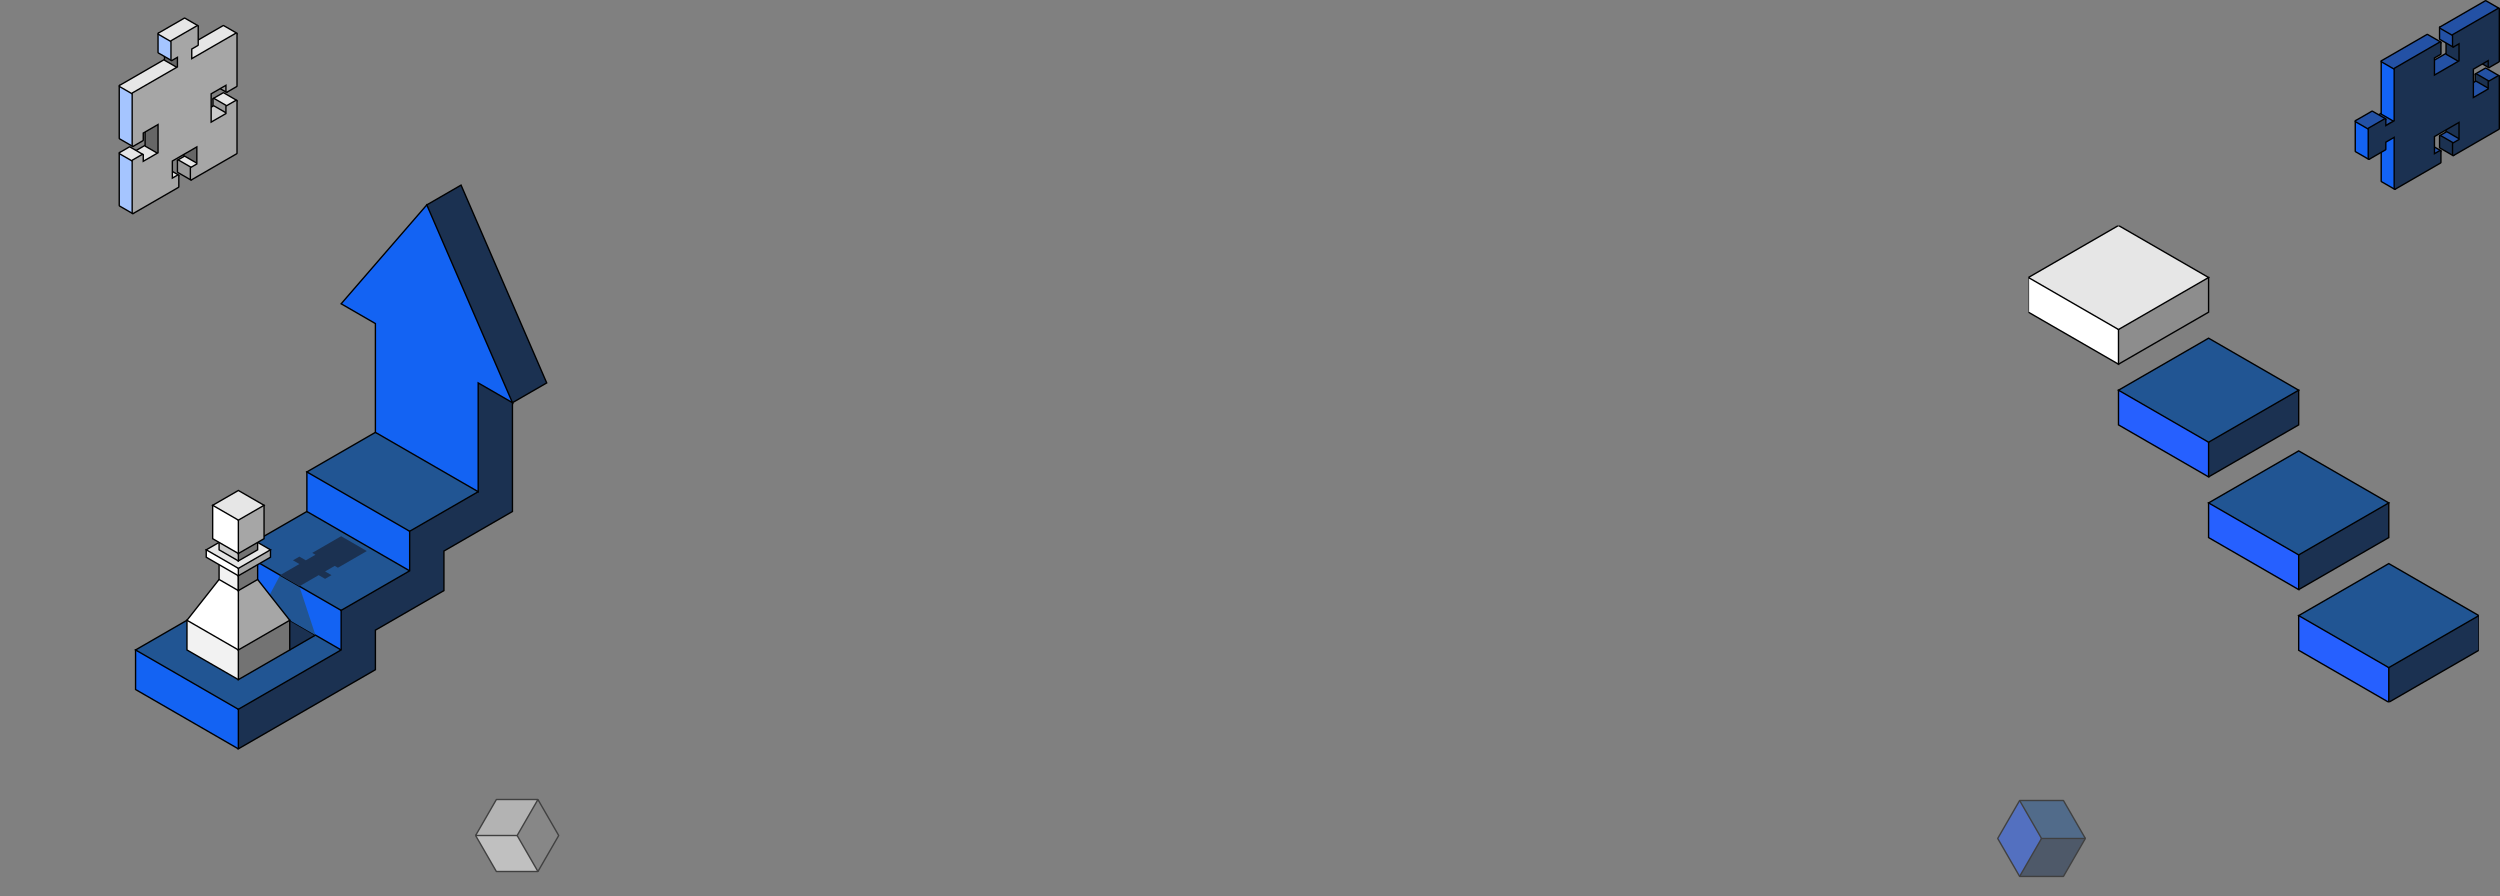 <svg xmlns="http://www.w3.org/2000/svg" xmlns:xlink="http://www.w3.org/1999/xlink" width="1801.226" height="645.749" viewBox="0 0 1801.226 645.749">
    <rect x="0" y="0" width="1801.226" height="645.749" fill="#808080" stroke="none"/>
    <defs>
        <clipPath id="clip-path">
            <rect id="Rectangle_12267" data-name="Rectangle 12267" width="324.561" height="343.539" fill="none" stroke="#000" stroke-width="1"/>
        </clipPath>
        <clipPath id="clip-path-2">
            <rect id="Rectangle_12208" data-name="Rectangle 12208" width="503" height="503" transform="translate(0 -0.198)" fill="none" stroke="#000" stroke-width="1"/>
        </clipPath>
    </defs>
    <g id="Group_10105" data-name="Group 10105" transform="translate(-23 -205.54)">
        <g id="Group_948" data-name="Group 948" transform="translate(-1031.85 -2219.282)">
            <g id="Path_1034" data-name="Path 1034" transform="translate(-1159.517 47.25)" fill="#a5c5ff" stroke-linejoin="round" fill-rule="evenodd">
                <path d="M 2310.487 2531.767 L 2309.845 2531.397 L 2300.527 2526.017 L 2300.277 2525.873 L 2300.277 2525.584 L 2300.277 2487.929 L 2300.277 2487.333 L 2300.864 2487.437 L 2308.183 2488.73 L 2308.433 2488.774 L 2308.545 2489.003 L 2310.544 2493.089 L 2310.58 2493.163 L 2310.591 2493.244 L 2313.146 2512.794 L 2313.154 2512.862 L 2313.145 2512.929 L 2310.59 2531.034 L 2310.487 2531.767 Z" stroke="none"/>
                <path d="M 2300.777 2487.929 L 2300.777 2525.584 L 2310.095 2530.964 L 2312.65 2512.859 L 2310.095 2493.309 L 2308.096 2489.222 L 2300.777 2487.929 M 2300.777 2486.929 C 2300.835 2486.929 2300.894 2486.934 2300.951 2486.944 L 2308.27 2488.238 C 2308.584 2488.293 2308.854 2488.496 2308.994 2488.783 L 2310.993 2492.869 C 2311.041 2492.967 2311.073 2493.071 2311.086 2493.179 L 2313.641 2512.729 C 2313.653 2512.819 2313.652 2512.909 2313.64 2512.999 L 2311.085 2531.104 C 2311.039 2531.433 2310.832 2531.717 2310.533 2531.863 C 2310.234 2532.009 2309.883 2531.996 2309.595 2531.83 L 2300.277 2526.45 C 2299.968 2526.272 2299.777 2525.941 2299.777 2525.584 L 2299.777 2487.929 C 2299.777 2487.634 2299.908 2487.353 2300.135 2487.163 C 2300.316 2487.011 2300.544 2486.929 2300.777 2486.929 Z" stroke="none" fill="#000"/>
            </g>
            <g id="Path_1035" data-name="Path 1035" transform="translate(-1159.517 55.086)" fill="#a5c5ff" stroke-linejoin="round" fill-rule="evenodd">
                <path d="M 2310.509 2475.53 L 2309.845 2475.147 L 2300.527 2469.767 L 2300.277 2469.623 L 2300.277 2469.334 L 2300.277 2431.679 L 2300.277 2431.034 L 2300.902 2431.195 L 2307.084 2432.79 L 2307.241 2432.83 L 2307.344 2432.955 L 2310.48 2436.74 L 2310.575 2436.854 L 2310.592 2437.001 L 2312.702 2455.388 L 2312.708 2455.444 L 2312.702 2455.499 L 2310.592 2474.768 L 2310.509 2475.53 Z" stroke="none"/>
                <path d="M 2310.095 2474.714 L 2312.205 2455.445 L 2310.095 2437.059 L 2306.959 2433.274 L 2300.777 2431.679 L 2300.777 2469.334 L 2310.095 2474.714 M 2310.095 2475.714 C 2309.922 2475.714 2309.75 2475.669 2309.595 2475.58 L 2300.277 2470.2 C 2299.968 2470.022 2299.777 2469.691 2299.777 2469.334 L 2299.777 2431.679 C 2299.777 2431.37 2299.92 2431.078 2300.165 2430.889 C 2300.41 2430.699 2300.728 2430.634 2301.027 2430.711 L 2307.209 2432.306 C 2307.413 2432.358 2307.595 2432.474 2307.729 2432.636 L 2310.865 2436.421 C 2310.989 2436.57 2311.066 2436.752 2311.088 2436.945 L 2313.199 2455.331 C 2313.207 2455.405 2313.208 2455.479 2313.199 2455.554 L 2311.089 2474.823 C 2311.052 2475.158 2310.848 2475.453 2310.547 2475.606 C 2310.405 2475.678 2310.25 2475.714 2310.095 2475.714 Z" stroke="none" fill="#000"/>
            </g>
            <g id="Path_1036" data-name="Path 1036" transform="translate(-1159.517 58.134)" fill="#e6e6e6" stroke-linejoin="round" fill-rule="evenodd">
                <path d="M 2310.06 2434.568 L 2309.845 2434.444 L 2300.527 2429.065 L 2299.777 2428.632 L 2300.527 2428.198 L 2333.138 2409.371 L 2333.319 2409.266 L 2333.521 2409.322 L 2338.972 2410.828 L 2339.099 2410.863 L 2339.192 2410.957 L 2343.059 2414.83 L 2343.466 2415.238 L 2343.004 2415.583 L 2327.365 2427.288 L 2327.316 2427.325 L 2327.259 2427.348 L 2310.289 2434.471 L 2310.06 2434.568 Z" stroke="none"/>
                <path d="M 2310.095 2434.01 L 2327.065 2426.887 L 2342.705 2415.183 L 2338.839 2411.31 L 2333.388 2409.804 L 2300.777 2428.632 L 2310.095 2434.01 M 2310.095 2435.01 C 2309.922 2435.01 2309.749 2434.966 2309.595 2434.876 L 2300.277 2429.498 C 2299.968 2429.319 2299.777 2428.989 2299.777 2428.632 C 2299.777 2428.274 2299.968 2427.944 2300.277 2427.766 L 2332.888 2408.938 C 2333.12 2408.803 2333.396 2408.768 2333.654 2408.84 L 2339.105 2410.346 C 2339.272 2410.392 2339.424 2410.481 2339.546 2410.604 L 2343.413 2414.477 C 2343.617 2414.682 2343.723 2414.966 2343.702 2415.255 C 2343.681 2415.544 2343.536 2415.81 2343.304 2415.984 L 2327.665 2427.688 C 2327.599 2427.737 2327.528 2427.778 2327.452 2427.81 L 2310.482 2434.933 C 2310.358 2434.985 2310.226 2435.01 2310.095 2435.01 Z" stroke="none" fill="#000"/>
            </g>
            <g id="Path_1037" data-name="Path 1037" transform="translate(-1164.795 59.439)" fill="#666" stroke-linejoin="round" fill-rule="evenodd">
                <path d="M 2348.223 2414.594 L 2347.733 2414.311 L 2338.416 2408.931 L 2338.166 2408.787 L 2338.166 2408.498 L 2338.166 2400.429 L 2338.166 2399.563 L 2338.916 2399.996 L 2348.233 2405.375 L 2348.371 2405.455 L 2348.438 2405.6 L 2350.215 2409.468 L 2350.307 2409.668 L 2350.221 2409.871 L 2348.444 2414.072 L 2348.223 2414.594 Z" stroke="none"/>
                <path d="M 2338.666 2400.429 L 2338.666 2408.498 L 2347.983 2413.877 L 2349.76 2409.676 L 2347.983 2405.809 L 2338.666 2400.429 M 2338.666 2399.429 C 2338.839 2399.429 2339.011 2399.474 2339.166 2399.563 L 2348.483 2404.943 C 2348.663 2405.046 2348.805 2405.203 2348.892 2405.391 L 2350.669 2409.259 C 2350.786 2409.514 2350.791 2409.807 2350.681 2410.066 L 2348.904 2414.267 C 2348.792 2414.531 2348.573 2414.734 2348.301 2414.826 C 2348.03 2414.917 2347.731 2414.887 2347.483 2414.743 L 2338.166 2409.364 C 2337.857 2409.186 2337.666 2408.855 2337.666 2408.498 L 2337.666 2400.429 C 2337.666 2400.072 2337.857 2399.741 2338.166 2399.563 C 2338.321 2399.474 2338.493 2399.429 2338.666 2399.429 Z" stroke="none" fill="#000"/>
            </g>
            <g id="Path_1038" data-name="Path 1038" transform="translate(-1164.041 61.181)" fill="#a5c5ff" stroke-linejoin="round" fill-rule="evenodd">
                <path d="M 2342.881 2407.513 L 2342.32 2407.189 L 2333.003 2401.81 L 2332.753 2401.666 L 2332.753 2401.377 L 2332.753 2387.929 L 2332.753 2387.281 L 2333.379 2387.445 L 2340.108 2389.2 L 2340.283 2389.246 L 2340.389 2389.393 L 2342.977 2393.018 L 2343.028 2393.089 L 2343.051 2393.173 L 2344.918 2399.818 L 2344.956 2399.952 L 2344.919 2400.086 L 2343.052 2406.889 L 2342.881 2407.513 Z" stroke="none"/>
                <path d="M 2342.57 2406.756 L 2344.437 2399.954 L 2342.57 2393.308 L 2339.982 2389.684 L 2333.253 2387.929 L 2333.253 2401.377 L 2342.57 2406.756 M 2342.57 2407.756 C 2342.396 2407.756 2342.224 2407.711 2342.07 2407.622 L 2332.753 2402.243 C 2332.444 2402.064 2332.253 2401.734 2332.253 2401.377 L 2332.253 2387.929 C 2332.253 2387.619 2332.396 2387.327 2332.642 2387.137 C 2332.887 2386.948 2333.206 2386.883 2333.505 2386.961 L 2340.234 2388.716 C 2340.461 2388.775 2340.66 2388.912 2340.796 2389.103 L 2343.384 2392.727 C 2343.451 2392.821 2343.501 2392.926 2343.532 2393.038 L 2345.4 2399.683 C 2345.449 2399.858 2345.449 2400.043 2345.401 2400.218 L 2343.534 2407.021 C 2343.452 2407.32 2343.236 2407.564 2342.95 2407.681 C 2342.828 2407.731 2342.698 2407.756 2342.57 2407.756 Z" stroke="none" fill="#000"/>
            </g>
            <g id="Path_1039" data-name="Path 1039" transform="translate(-1170.45 56.175)" fill="#999" stroke-linejoin="round" fill-rule="evenodd">
                <path d="M 2388.812 2435.337 L 2388.328 2435.058 L 2379.011 2429.678 L 2378.761 2429.534 L 2378.761 2429.245 L 2378.761 2423.866 L 2378.761 2423 L 2379.511 2423.433 L 2388.828 2428.812 L 2388.976 2428.897 L 2389.041 2429.056 L 2390.179 2431.835 L 2390.259 2432.031 L 2390.174 2432.225 L 2389.036 2434.825 L 2388.812 2435.337 Z" stroke="none"/>
                <path d="M 2379.261 2423.866 L 2379.261 2429.245 L 2388.578 2434.625 L 2389.716 2432.024 L 2388.578 2429.245 L 2379.261 2423.866 M 2379.261 2422.866 C 2379.434 2422.866 2379.606 2422.91 2379.761 2423 L 2389.078 2428.379 C 2389.27 2428.49 2389.42 2428.661 2389.503 2428.866 L 2390.642 2431.645 C 2390.744 2431.896 2390.741 2432.177 2390.632 2432.425 L 2389.494 2435.025 C 2389.38 2435.286 2389.16 2435.486 2388.89 2435.575 C 2388.62 2435.663 2388.325 2435.633 2388.078 2435.49 L 2378.761 2430.111 C 2378.452 2429.933 2378.261 2429.602 2378.261 2429.245 L 2378.261 2423.866 C 2378.261 2423.509 2378.452 2423.178 2378.761 2423 C 2378.916 2422.91 2379.089 2422.866 2379.261 2422.866 Z" stroke="none" fill="#000"/>
            </g>
            <g id="Path_1040" data-name="Path 1040" transform="translate(-1167.057 48.992)" fill="#666" stroke-linejoin="round" fill-rule="evenodd">
                <path d="M 2364.553 2494.87 L 2364.085 2494.738 L 2358.771 2493.235 L 2358.649 2493.2 L 2358.559 2493.113 L 2354.557 2489.236 L 2354.405 2489.089 L 2354.405 2488.877 L 2354.405 2475.428 L 2354.405 2474.562 L 2355.155 2474.995 L 2364.471 2480.375 L 2364.645 2480.475 L 2364.701 2480.667 L 2366.745 2487.607 L 2366.788 2487.753 L 2366.742 2487.898 L 2364.698 2494.406 L 2364.553 2494.87 Z" stroke="none"/>
                <path d="M 2354.905 2475.428 L 2354.905 2488.877 L 2358.907 2492.753 L 2364.221 2494.256 L 2366.265 2487.749 L 2364.221 2480.808 L 2354.905 2475.428 M 2354.905 2474.428 C 2355.077 2474.428 2355.25 2474.473 2355.405 2474.562 L 2364.721 2479.942 C 2364.944 2480.07 2365.108 2480.279 2365.181 2480.525 L 2367.225 2487.466 C 2367.281 2487.656 2367.279 2487.859 2367.219 2488.048 L 2365.176 2494.556 C 2365.013 2495.073 2364.472 2495.367 2363.949 2495.219 L 2358.635 2493.716 C 2358.475 2493.671 2358.33 2493.587 2358.211 2493.472 L 2354.209 2489.595 C 2354.014 2489.407 2353.905 2489.148 2353.905 2488.877 L 2353.905 2475.428 C 2353.905 2475.071 2354.095 2474.741 2354.405 2474.562 C 2354.559 2474.473 2354.732 2474.428 2354.905 2474.428 Z" stroke="none" fill="#000"/>
            </g>
            <g id="Path_1041" data-name="Path 1041" transform="translate(-1160.648 48.121)" fill="#e6e6e6" stroke-linejoin="round" fill-rule="evenodd">
                <path d="M 2318.135 2494.313 L 2317.964 2494.215 L 2308.646 2488.835 L 2307.896 2488.402 L 2308.646 2487.969 L 2320.293 2481.246 L 2320.426 2481.169 L 2320.58 2481.18 L 2325.848 2481.568 L 2326.064 2481.584 L 2326.2 2481.752 L 2330.248 2486.743 L 2330.525 2487.084 L 2330.222 2487.403 L 2325.319 2492.558 L 2325.216 2492.667 L 2325.07 2492.701 L 2318.327 2494.269 L 2318.135 2494.313 Z" stroke="none"/>
                <path d="M 2320.543 2481.679 L 2308.896 2488.402 L 2318.214 2493.782 L 2324.957 2492.214 L 2329.86 2487.058 L 2325.812 2482.067 L 2320.543 2481.679 M 2320.543 2480.679 C 2320.567 2480.679 2320.592 2480.68 2320.616 2480.681 L 2325.885 2481.07 C 2326.16 2481.09 2326.415 2481.223 2326.588 2481.437 L 2330.636 2486.428 C 2330.953 2486.819 2330.931 2487.383 2330.584 2487.747 L 2325.681 2492.903 C 2325.547 2493.045 2325.373 2493.144 2325.183 2493.188 L 2318.441 2494.756 C 2318.193 2494.813 2317.934 2494.774 2317.714 2494.648 L 2308.396 2489.268 C 2308.087 2489.09 2307.896 2488.76 2307.896 2488.402 C 2307.896 2488.045 2308.087 2487.715 2308.396 2487.536 L 2320.043 2480.813 C 2320.195 2480.725 2320.368 2480.679 2320.543 2480.679 Z" stroke="none" fill="#000"/>
            </g>
            <g id="Path_1042" data-name="Path 1042" transform="translate(-1162.532 51.603)" fill="#666" stroke-linejoin="round" fill-rule="evenodd">
                <path d="M 2332.093 2484.354 L 2331.495 2484.009 L 2322.178 2478.63 L 2321.928 2478.485 L 2321.928 2478.197 L 2321.928 2456.679 L 2321.928 2455.813 L 2322.678 2456.246 L 2331.995 2461.625 L 2332.189 2461.738 L 2332.235 2461.958 L 2334.456 2472.828 L 2334.477 2472.929 L 2334.456 2473.03 L 2332.234 2483.678 L 2332.093 2484.354 Z" stroke="none"/>
                <path d="M 2331.745 2483.576 L 2333.966 2472.928 L 2331.745 2462.059 L 2322.428 2456.679 L 2322.428 2478.197 L 2331.745 2483.576 M 2331.745 2484.576 C 2331.572 2484.576 2331.399 2484.531 2331.245 2484.442 L 2321.928 2479.062 C 2321.618 2478.884 2321.428 2478.554 2321.428 2478.197 L 2321.428 2456.679 C 2321.428 2456.322 2321.618 2455.992 2321.928 2455.813 C 2322.237 2455.635 2322.618 2455.635 2322.928 2455.813 L 2332.245 2461.193 C 2332.492 2461.336 2332.667 2461.578 2332.724 2461.858 L 2334.946 2472.728 C 2334.973 2472.862 2334.973 2472.999 2334.945 2473.133 L 2332.724 2483.78 C 2332.658 2484.094 2332.446 2484.358 2332.153 2484.489 C 2332.023 2484.547 2331.884 2484.576 2331.745 2484.576 Z" stroke="none" fill="#000"/>
            </g>
            <g id="Path_1043" data-name="Path 1043" transform="translate(-1159.517 47.903)" fill="#e6e6e6" stroke-linejoin="round" fill-rule="evenodd">
                <path d="M 2309.985 2493.169 L 2309.845 2493.088 L 2300.527 2487.709 L 2299.777 2487.276 L 2300.527 2486.843 L 2307.515 2482.808 L 2307.765 2482.663 L 2308.015 2482.808 L 2317.333 2488.187 L 2317.869 2488.497 L 2317.453 2488.956 L 2314.128 2492.624 L 2313.999 2492.766 L 2313.808 2492.785 L 2310.145 2493.153 L 2309.985 2493.169 Z" stroke="none"/>
                <path d="M 2310.095 2492.655 L 2313.758 2492.288 L 2317.083 2488.62 L 2307.765 2483.241 L 2300.777 2487.276 L 2310.095 2492.655 M 2310.095 2493.655 C 2309.92 2493.655 2309.748 2493.609 2309.595 2493.521 L 2300.277 2488.142 C 2299.968 2487.963 2299.777 2487.633 2299.777 2487.276 C 2299.777 2486.919 2299.968 2486.589 2300.277 2486.41 L 2307.265 2482.375 C 2307.574 2482.196 2307.956 2482.196 2308.265 2482.375 L 2317.583 2487.754 C 2317.844 2487.905 2318.024 2488.167 2318.071 2488.465 C 2318.117 2488.764 2318.027 2489.068 2317.824 2489.292 L 2314.499 2492.959 C 2314.333 2493.143 2314.104 2493.258 2313.858 2493.283 L 2310.195 2493.65 C 2310.162 2493.654 2310.128 2493.655 2310.095 2493.655 Z" stroke="none" fill="#000"/>
            </g>
            <g id="Path_1044" data-name="Path 1044" transform="translate(-1164.041 62.922)" fill="#e6e6e6" stroke-linejoin="round" fill-rule="evenodd">
                <path d="M 2342.504 2392.106 L 2342.32 2392 L 2333.003 2386.621 L 2332.253 2386.188 L 2333.003 2385.755 L 2351.638 2374.996 L 2351.888 2374.852 L 2352.138 2374.996 L 2361.455 2380.376 L 2362.081 2380.737 L 2361.522 2381.196 L 2351.396 2389.499 L 2351.316 2389.564 L 2351.217 2389.593 L 2342.708 2392.048 L 2342.504 2392.106 Z" stroke="none"/>
                <path d="M 2342.57 2391.567 L 2351.079 2389.112 L 2361.205 2380.809 L 2351.888 2375.429 L 2333.253 2386.188 L 2342.57 2391.567 M 2342.57 2392.567 C 2342.396 2392.567 2342.223 2392.522 2342.07 2392.433 L 2332.753 2387.054 C 2332.444 2386.875 2332.253 2386.545 2332.253 2386.188 C 2332.253 2385.831 2332.444 2385.5 2332.753 2385.322 L 2351.388 2374.563 C 2351.697 2374.385 2352.078 2374.385 2352.388 2374.563 L 2361.705 2379.943 C 2361.989 2380.107 2362.175 2380.4 2362.201 2380.727 C 2362.228 2381.054 2362.093 2381.374 2361.839 2381.582 L 2351.713 2389.885 C 2351.608 2389.972 2351.486 2390.035 2351.356 2390.073 L 2342.847 2392.528 C 2342.756 2392.554 2342.663 2392.567 2342.57 2392.567 Z" stroke="none" fill="#000"/>
            </g>
            <g id="Path_1045" data-name="Path 1045" transform="translate(-1166.303 62.051)" fill="#e6e6e6" stroke-linejoin="round" fill-rule="evenodd">
                <path d="M 2358.768 2406.44 L 2358.558 2406.319 L 2349.241 2400.94 L 2348.491 2400.507 L 2349.241 2400.074 L 2381.852 2381.246 L 2382.102 2381.102 L 2382.352 2381.246 L 2391.669 2386.625 L 2392.326 2387.004 L 2391.719 2387.458 L 2375.015 2399.964 L 2374.962 2400.004 L 2374.9 2400.028 L 2358.993 2406.351 L 2358.768 2406.44 Z" stroke="none"/>
                <path d="M 2382.102 2381.679 L 2349.491 2400.507 L 2358.808 2405.886 L 2374.716 2399.563 L 2391.419 2387.058 L 2382.102 2381.679 M 2382.102 2380.679 C 2382.274 2380.679 2382.447 2380.724 2382.602 2380.813 L 2391.919 2386.192 C 2392.21 2386.36 2392.397 2386.663 2392.417 2386.999 C 2392.438 2387.334 2392.288 2387.657 2392.019 2387.859 L 2375.315 2400.364 C 2375.244 2400.417 2375.167 2400.46 2375.085 2400.493 L 2359.178 2406.815 C 2358.894 2406.928 2358.574 2406.905 2358.308 2406.752 L 2348.991 2401.373 C 2348.682 2401.194 2348.491 2400.864 2348.491 2400.507 C 2348.491 2400.15 2348.682 2399.819 2348.991 2399.641 L 2381.602 2380.813 C 2381.757 2380.724 2381.929 2380.679 2382.102 2380.679 Z" stroke="none" fill="#000"/>
            </g>
            <g id="Path_1046" data-name="Path 1046" transform="translate(-1170.45 54.215)" fill="#e6e6e6" stroke-linejoin="round" fill-rule="evenodd">
                <path d="M 2388.562 2447.85 L 2388.474 2447.832 L 2384.338 2446.955 L 2384.212 2446.928 L 2384.114 2446.844 L 2378.933 2442.341 L 2378.404 2441.881 L 2379.011 2441.53 L 2385.999 2437.496 L 2386.249 2437.352 L 2386.499 2437.496 L 2395.816 2442.875 L 2396.366 2443.193 L 2395.928 2443.653 L 2392.605 2447.145 L 2392.486 2447.27 L 2392.316 2447.295 L 2388.651 2447.837 L 2388.562 2447.85 Z" stroke="none"/>
                <path d="M 2388.578 2447.343 L 2392.243 2446.8 L 2395.566 2443.308 L 2386.249 2437.929 L 2379.261 2441.963 L 2384.442 2446.466 L 2388.578 2447.343 M 2388.578 2448.343 C 2388.509 2448.343 2388.439 2448.335 2388.371 2448.321 L 2384.235 2447.444 C 2384.068 2447.409 2383.914 2447.332 2383.786 2447.221 L 2378.605 2442.718 C 2378.361 2442.506 2378.235 2442.189 2378.266 2441.867 C 2378.297 2441.546 2378.481 2441.259 2378.761 2441.097 L 2385.749 2437.063 C 2386.059 2436.885 2386.44 2436.885 2386.749 2437.063 L 2396.066 2442.442 C 2396.332 2442.596 2396.512 2442.862 2396.556 2443.166 C 2396.6 2443.469 2396.502 2443.776 2396.291 2443.998 L 2392.967 2447.49 C 2392.813 2447.651 2392.61 2447.757 2392.389 2447.789 L 2388.725 2448.332 C 2388.676 2448.339 2388.627 2448.343 2388.578 2448.343 Z" stroke="none" fill="#000"/>
            </g>
            <g id="Path_1047" data-name="Path 1047" transform="translate(-1170.45 53.563)" fill="#999" stroke-linejoin="round" fill-rule="evenodd">
                <path d="M 2388.867 2453.98 L 2388.438 2453.854 L 2383.168 2452.313 L 2383.052 2452.279 L 2382.964 2452.196 L 2378.917 2448.358 L 2378.761 2448.21 L 2378.761 2447.995 L 2378.761 2442.616 L 2378.761 2441.75 L 2379.511 2442.183 L 2388.828 2447.562 L 2388.981 2447.65 L 2389.044 2447.814 L 2390.125 2450.606 L 2390.198 2450.794 L 2390.121 2450.979 L 2389.04 2453.567 L 2388.867 2453.98 Z" stroke="none"/>
                <path d="M 2379.261 2442.616 L 2379.261 2447.995 L 2383.308 2451.833 L 2388.578 2453.375 L 2389.659 2450.787 L 2388.578 2447.995 L 2379.261 2442.616 M 2379.261 2441.616 C 2379.434 2441.616 2379.606 2441.66 2379.761 2441.75 L 2389.078 2447.129 C 2389.276 2447.243 2389.428 2447.421 2389.511 2447.634 L 2390.592 2450.426 C 2390.685 2450.666 2390.681 2450.934 2390.582 2451.172 L 2389.501 2453.76 C 2389.304 2454.23 2388.786 2454.477 2388.297 2454.334 L 2383.027 2452.793 C 2382.875 2452.748 2382.735 2452.668 2382.62 2452.559 L 2378.573 2448.721 C 2378.374 2448.532 2378.261 2448.27 2378.261 2447.995 L 2378.261 2442.616 C 2378.261 2442.259 2378.452 2441.928 2378.761 2441.75 C 2378.916 2441.66 2379.089 2441.616 2379.261 2441.616 Z" stroke="none" fill="#000"/>
            </g>
            <g id="Path_1048" data-name="Path 1048" transform="translate(-1168.565 52.692)" fill="#ccc" stroke-linejoin="round" fill-rule="evenodd">
                <path d="M 2374.983 2461.511 L 2374.796 2461.403 L 2365.479 2456.023 L 2364.729 2455.59 L 2365.479 2455.157 L 2377.126 2448.433 L 2377.376 2448.288 L 2377.626 2448.433 L 2386.943 2453.812 L 2387.545 2454.159 L 2387.024 2454.62 L 2381.47 2459.529 L 2381.388 2459.603 L 2381.282 2459.634 L 2375.189 2461.449 L 2374.983 2461.511 Z" stroke="none"/>
                <path d="M 2377.376 2448.866 L 2365.729 2455.59 L 2375.046 2460.97 L 2381.139 2459.155 L 2386.693 2454.245 L 2377.376 2448.866 M 2377.376 2447.866 C 2377.549 2447.866 2377.721 2447.91 2377.876 2448 L 2387.193 2453.379 C 2387.472 2453.54 2387.656 2453.825 2387.688 2454.145 C 2387.72 2454.465 2387.596 2454.781 2387.355 2454.994 L 2381.802 2459.904 C 2381.693 2460 2381.564 2460.072 2381.425 2460.113 L 2375.332 2461.928 C 2375.068 2462.007 2374.784 2461.973 2374.546 2461.836 L 2365.229 2456.456 C 2364.92 2456.278 2364.729 2455.948 2364.729 2455.59 C 2364.729 2455.233 2364.92 2454.903 2365.229 2454.724 L 2376.876 2448 C 2377.031 2447.91 2377.203 2447.866 2377.376 2447.866 Z" stroke="none" fill="#000"/>
            </g>
            <g id="Path_1049" data-name="Path 1049" transform="translate(-1166.303 46.815)" fill="#e6e6e6" stroke-linejoin="round" fill-rule="evenodd">
                <path d="M 2358.801 2499.628 L 2358.727 2499.616 L 2353.895 2498.817 L 2353.733 2498.79 L 2353.619 2498.673 L 2349.134 2494.094 L 2348.683 2493.633 L 2349.241 2493.311 L 2353.9 2490.621 L 2354.15 2490.476 L 2354.4 2490.621 L 2363.717 2496 L 2364.206 2496.282 L 2363.867 2496.734 L 2362.139 2499.03 L 2362.013 2499.197 L 2361.806 2499.225 L 2358.875 2499.618 L 2358.801 2499.628 Z" stroke="none"/>
                <path d="M 2358.808 2499.123 L 2361.74 2498.729 L 2363.467 2496.433 L 2354.15 2491.054 L 2349.491 2493.744 L 2353.976 2498.323 L 2358.808 2499.123 M 2358.808 2500.123 C 2358.754 2500.123 2358.699 2500.118 2358.645 2500.109 L 2353.813 2499.31 C 2353.604 2499.275 2353.41 2499.175 2353.262 2499.023 L 2348.777 2494.443 C 2348.561 2494.222 2348.458 2493.914 2348.5 2493.608 C 2348.542 2493.302 2348.724 2493.032 2348.991 2492.878 L 2353.65 2490.188 C 2353.96 2490.009 2354.341 2490.009 2354.65 2490.188 L 2363.967 2495.567 C 2364.215 2495.71 2364.39 2495.953 2364.447 2496.233 C 2364.504 2496.514 2364.438 2496.805 2364.266 2497.034 L 2362.539 2499.331 C 2362.378 2499.544 2362.138 2499.685 2361.873 2499.721 L 2358.941 2500.114 C 2358.897 2500.12 2358.853 2500.123 2358.808 2500.123 Z" stroke="none" fill="#000"/>
            </g>
            <g id="Path_1050" data-name="Path 1050" transform="translate(-1166.303 46.379)" fill="#999" stroke-linejoin="round" fill-rule="evenodd">
                <path d="M 2359.074 2508.358 L 2358.558 2508.061 L 2349.241 2502.681 L 2348.991 2502.537 L 2348.991 2502.248 L 2348.991 2494.179 L 2348.991 2493.313 L 2349.741 2493.746 L 2359.058 2499.125 L 2359.212 2499.214 L 2359.275 2499.379 L 2360.787 2503.312 L 2360.854 2503.487 L 2360.79 2503.663 L 2359.278 2507.799 L 2359.074 2508.358 Z" stroke="none"/>
                <path d="M 2349.491 2494.179 L 2349.491 2502.248 L 2358.808 2507.627 L 2360.32 2503.492 L 2358.808 2499.558 L 2349.491 2494.179 M 2349.491 2493.179 C 2349.664 2493.179 2349.836 2493.224 2349.991 2493.313 L 2359.308 2498.692 C 2359.507 2498.807 2359.66 2498.986 2359.742 2499.199 L 2361.253 2503.133 C 2361.34 2503.359 2361.342 2503.608 2361.259 2503.835 L 2359.748 2507.971 C 2359.646 2508.248 2359.427 2508.467 2359.15 2508.567 C 2358.872 2508.668 2358.564 2508.641 2358.308 2508.493 L 2348.991 2503.114 C 2348.682 2502.936 2348.491 2502.605 2348.491 2502.248 L 2348.491 2494.179 C 2348.491 2493.822 2348.682 2493.492 2348.991 2493.313 C 2349.146 2493.224 2349.319 2493.179 2349.491 2493.179 Z" stroke="none" fill="#000"/>
            </g>
            <g id="Path_1051" data-name="Path 1051" transform="translate(-1164.041 45.509)" fill="#e6e6e6" stroke-linejoin="round" fill-rule="evenodd">
                <path d="M 2342.442 2509.002 L 2342.32 2508.931 L 2333.003 2503.552 L 2332.253 2503.119 L 2333.003 2502.686 L 2337.662 2499.996 L 2337.912 2499.852 L 2338.162 2499.996 L 2347.479 2505.375 L 2347.971 2505.66 L 2347.626 2506.112 L 2345.628 2508.731 L 2345.483 2508.922 L 2345.244 2508.928 L 2342.583 2508.998 L 2342.442 2509.002 Z" stroke="none"/>
                <path d="M 2342.57 2508.498 L 2345.23 2508.428 L 2347.229 2505.808 L 2337.912 2500.429 L 2333.253 2503.119 L 2342.57 2508.498 M 2342.57 2509.498 C 2342.395 2509.498 2342.222 2509.452 2342.07 2509.364 L 2332.753 2503.985 C 2332.444 2503.806 2332.253 2503.476 2332.253 2503.119 C 2332.253 2502.761 2332.444 2502.431 2332.753 2502.253 L 2337.412 2499.563 C 2337.722 2499.384 2338.103 2499.384 2338.412 2499.563 L 2347.729 2504.942 C 2347.978 2505.086 2348.153 2505.33 2348.209 2505.612 C 2348.266 2505.894 2348.198 2506.186 2348.024 2506.415 L 2346.026 2509.035 C 2345.842 2509.275 2345.559 2509.42 2345.257 2509.428 L 2342.596 2509.498 C 2342.587 2509.498 2342.579 2509.498 2342.57 2509.498 Z" stroke="none" fill="#000"/>
            </g>
            <g id="Path_1052" data-name="Path 1052" transform="translate(-1161.025 62.051)" fill="#a6a6a6" stroke-linejoin="round" fill-rule="evenodd">
                <path d="M 2311.103 2517.028 L 2311.103 2516.162 L 2311.103 2478.507 L 2311.103 2478.219 L 2311.353 2478.074 L 2318.341 2474.039 L 2319.091 2473.606 L 2319.091 2474.472 L 2319.091 2478.985 L 2329.737 2472.839 L 2329.737 2452.476 L 2319.091 2458.623 L 2319.091 2463.713 L 2319.091 2464.002 L 2318.841 2464.146 L 2311.853 2468.181 L 2311.103 2468.615 L 2311.103 2467.748 L 2311.103 2430.093 L 2311.103 2429.805 L 2311.353 2429.66 L 2343.713 2410.977 L 2343.713 2404.062 L 2339.804 2406.319 L 2339.054 2406.752 L 2339.054 2405.886 L 2339.054 2392.438 L 2339.054 2392.149 L 2339.304 2392.005 L 2357.939 2381.246 L 2358.689 2380.813 L 2358.689 2381.679 L 2358.689 2395.127 L 2358.689 2395.416 L 2358.439 2395.56 L 2354.03 2398.106 L 2354.03 2405.02 L 2385.891 2386.625 L 2386.641 2386.192 L 2386.641 2387.058 L 2386.641 2424.714 L 2386.641 2425.003 L 2386.391 2425.147 L 2379.403 2429.181 L 2378.653 2429.614 L 2378.653 2428.748 L 2378.653 2424.235 L 2368.006 2430.382 L 2368.006 2450.744 L 2378.653 2444.597 L 2378.653 2439.507 L 2378.653 2439.218 L 2378.903 2439.073 L 2385.891 2435.039 L 2386.641 2434.606 L 2386.641 2435.472 L 2386.641 2473.127 L 2386.641 2473.416 L 2386.391 2473.561 L 2353.78 2492.388 L 2353.03 2492.821 L 2353.03 2491.955 L 2353.03 2483.886 L 2353.03 2483.598 L 2353.28 2483.453 L 2357.689 2480.908 L 2357.689 2468.614 L 2340.054 2478.796 L 2340.054 2491.089 L 2343.963 2488.833 L 2344.713 2488.4 L 2344.713 2489.266 L 2344.713 2497.334 L 2344.713 2497.623 L 2344.463 2497.768 L 2311.853 2516.595 L 2311.103 2517.028 Z" stroke="none"/>
                <path d="M 2358.189 2381.679 L 2339.554 2392.438 L 2339.554 2405.886 L 2344.213 2403.197 L 2344.213 2411.265 L 2311.603 2430.093 L 2311.603 2467.748 L 2318.591 2463.713 L 2318.591 2458.334 L 2330.237 2451.61 L 2330.237 2473.127 L 2318.591 2479.851 L 2318.591 2474.472 L 2311.603 2478.507 L 2311.603 2516.162 L 2344.213 2497.334 L 2344.213 2489.266 L 2339.554 2491.955 L 2339.554 2478.507 L 2358.189 2467.748 L 2358.189 2481.197 L 2353.53 2483.886 L 2353.53 2491.955 L 2386.141 2473.127 L 2386.141 2435.472 L 2379.153 2439.507 L 2379.153 2444.886 L 2367.506 2451.61 L 2367.506 2430.093 L 2379.153 2423.369 L 2379.153 2428.748 L 2386.141 2424.714 L 2386.141 2387.058 L 2353.53 2405.886 L 2353.53 2397.817 L 2358.189 2395.127 L 2358.189 2381.679 M 2358.189 2380.679 C 2358.362 2380.679 2358.534 2380.724 2358.689 2380.813 C 2358.998 2380.992 2359.189 2381.322 2359.189 2381.679 L 2359.189 2395.127 C 2359.189 2395.484 2358.998 2395.814 2358.689 2395.993 L 2354.53 2398.395 L 2354.53 2404.154 L 2385.641 2386.192 C 2385.95 2386.014 2386.331 2386.014 2386.641 2386.192 C 2386.95 2386.371 2387.141 2386.701 2387.141 2387.058 L 2387.141 2424.714 C 2387.141 2425.071 2386.95 2425.401 2386.641 2425.58 L 2379.653 2429.614 C 2379.343 2429.792 2378.962 2429.792 2378.653 2429.614 C 2378.343 2429.435 2378.153 2429.105 2378.153 2428.748 L 2378.153 2425.101 L 2368.506 2430.671 L 2368.506 2449.878 L 2378.153 2444.308 L 2378.153 2439.507 C 2378.153 2439.149 2378.343 2438.819 2378.653 2438.641 L 2385.641 2434.606 C 2385.95 2434.428 2386.331 2434.428 2386.641 2434.606 C 2386.95 2434.785 2387.141 2435.115 2387.141 2435.472 L 2387.141 2473.127 C 2387.141 2473.485 2386.95 2473.815 2386.641 2473.993 L 2354.03 2492.821 C 2353.72 2493 2353.34 2493 2353.03 2492.821 C 2352.721 2492.643 2352.53 2492.312 2352.53 2491.955 L 2352.53 2483.886 C 2352.53 2483.529 2352.721 2483.199 2353.03 2483.02 L 2357.189 2480.619 L 2357.189 2469.48 L 2340.554 2479.084 L 2340.554 2490.223 L 2343.713 2488.4 C 2344.023 2488.221 2344.404 2488.221 2344.713 2488.4 C 2345.022 2488.578 2345.213 2488.908 2345.213 2489.266 L 2345.213 2497.334 C 2345.213 2497.692 2345.022 2498.022 2344.713 2498.2 L 2312.103 2517.028 C 2311.793 2517.207 2311.413 2517.207 2311.103 2517.028 C 2310.794 2516.85 2310.603 2516.52 2310.603 2516.162 L 2310.603 2478.507 C 2310.603 2478.15 2310.794 2477.82 2311.103 2477.641 L 2318.091 2473.606 C 2318.4 2473.427 2318.781 2473.427 2319.091 2473.606 C 2319.4 2473.785 2319.591 2474.115 2319.591 2474.472 L 2319.591 2478.119 L 2329.237 2472.55 L 2329.237 2453.342 L 2319.591 2458.911 L 2319.591 2463.713 C 2319.591 2464.071 2319.4 2464.401 2319.091 2464.579 L 2312.103 2468.614 C 2311.794 2468.793 2311.413 2468.793 2311.103 2468.614 C 2310.794 2468.436 2310.603 2468.105 2310.603 2467.748 L 2310.603 2430.093 C 2310.603 2429.736 2310.794 2429.406 2311.103 2429.227 L 2343.213 2410.688 L 2343.213 2404.928 L 2340.054 2406.752 C 2339.744 2406.931 2339.364 2406.931 2339.054 2406.752 C 2338.745 2406.573 2338.554 2406.243 2338.554 2405.886 L 2338.554 2392.438 C 2338.554 2392.081 2338.745 2391.75 2339.054 2391.572 L 2357.689 2380.813 C 2357.844 2380.724 2358.016 2380.679 2358.189 2380.679 Z" stroke="none" fill="#000"/>
            </g>
        </g>
        <g id="Group_10026" data-name="Group 10026" transform="translate(1484.438 368)">
            <g id="Group_10025" data-name="Group 10025" transform="translate(0 -0.001)" clip-path="url(#clip-path)">
                <path id="Path_23375" data-name="Path 23375" d="M5.518,2762.462l64.912-37.477V2700c-25.313,5.646-47.592,16.943-64.912,37.477-7.883,8.088-6.814,16.448,0,24.985" transform="translate(254.131 -2418.922)" fill="#1b3151" stroke="#000" stroke-width="1" fill-rule="evenodd"/>
                <path id="Path_23376" data-name="Path 23376" d="M688.452,2762.462v-24.985c-16.5-18.542-38.5-30.6-64.912-37.477v24.985Z" transform="translate(-428.803 -2418.922)" fill="#2660ff" stroke="#000" stroke-width="1" fill-rule="evenodd"/>
                <path id="Path_23377" data-name="Path 23377" d="M129.824,2377.477,64.912,2340,0,2377.477l64.912,37.477Z" transform="translate(194.737 -2096.4)" fill="#215593" stroke="#000" stroke-width="1" fill-rule="evenodd"/>
                <path id="Path_23378" data-name="Path 23378" d="M629.059,1982.462l64.912-37.477V1920c-25.312,5.646-47.592,16.943-64.912,37.477-7.884,8.088-6.814,16.448,0,24.985" transform="translate(-434.322 -1720.123)" fill="#1b3151" stroke="#000" stroke-width="1" fill-rule="evenodd"/>
                <path id="Path_23379" data-name="Path 23379" d="M1311.992,1982.462v-24.985c-16.5-18.542-38.5-30.6-64.912-37.477v24.985Z" transform="translate(-1117.255 -1720.123)" fill="#2660ff" stroke="#000" stroke-width="1" fill-rule="evenodd"/>
                <path id="Path_23380" data-name="Path 23380" d="M753.364,1597.477,688.452,1560l-64.912,37.477,64.912,37.477Z" transform="translate(-493.715 -1397.6)" fill="#215593" stroke="#000" stroke-width="1" fill-rule="evenodd"/>
                <path id="Path_23381" data-name="Path 23381" d="M1252.6,1202.462l64.912-37.477V1140c-25.313,5.646-47.592,16.943-64.912,37.477-7.882,8.088-6.813,16.448,0,24.985" transform="translate(-1122.774 -1021.323)" fill="#1b3151" stroke="#000" stroke-width="1" fill-rule="evenodd"/>
                <path id="Path_23382" data-name="Path 23382" d="M1935.532,1202.462v-24.985c-16.5-18.542-38.5-30.6-64.912-37.477v24.985Z" transform="translate(-1805.708 -1021.323)" fill="#2660ff" stroke="#000" stroke-width="1" fill-rule="evenodd"/>
                <path id="Path_23383" data-name="Path 23383" d="M1376.9,817.477,1311.992,780l-64.912,37.477,64.912,37.477Z" transform="translate(-1182.168 -698.8)" fill="#215593" stroke="#000" stroke-width="1" fill-rule="evenodd"/>
                <path id="Path_23384" data-name="Path 23384" d="M1876.138,422.462l64.912-37.477V360c-25.312,5.646-47.592,16.943-64.912,37.477-7.883,8.088-6.813,16.448,0,24.985" transform="translate(-1811.226 -322.523)" fill="#8d8d8d" stroke="#000" stroke-width="1" fill-rule="evenodd"/>
                <path id="Path_23385" data-name="Path 23385" d="M2559.071,422.462V397.477c-16.5-18.542-38.5-30.6-64.912-37.477v24.985Z" transform="translate(-2494.159 -322.523)" fill="#fff" stroke="#000" stroke-width="1" fill-rule="evenodd"/>
                <path id="Path_23386" data-name="Path 23386" d="M2000.445,37.477,1935.533,0,1870.62,37.477l64.912,37.477Z" transform="translate(-1870.62)" fill="#e6e6e6" stroke="#000" stroke-width="1" fill-rule="evenodd"/>
            </g>
        </g>
        <g id="Group_88" data-name="Group 88" transform="translate(22.765 289.158)">
            <g id="Group_87" data-name="Group 87" transform="translate(0.235 0.039)" clip-path="url(#clip-path-2)">
                <path id="Path_2967" data-name="Path 2967" d="M852.6,3130.419l-74.055-42.755v-28.5c29,9.679,54.179,23.4,74.055,42.755,6.372,9.278,6.361,18.83,0,28.5" transform="translate(-680.87 -2674.538)" fill="#1363f3" stroke="#000" stroke-width="1" fill-rule="evenodd"/>
                <path id="Path_2968" data-name="Path 2968" d="M778.55,2762.015,852.6,2719.26a193.358,193.358,0,0,1,74.053,42.755c-4.8,8.886-62.061,42.551-74.053,42.755Z" transform="translate(-680.87 -2377.392)" fill="#215593" stroke="#000" stroke-width="1" fill-rule="evenodd"/>
                <path id="Path_2969" data-name="Path 2969" d="M1422.82,2825.608a128.917,128.917,0,0,0-37.027-21.377l-18.513,10.689,37.027,21.378Z" transform="translate(-1195.545 -2451.674)" fill="#1b3151" stroke="#000" stroke-width="1" fill-rule="evenodd"/>
                <path id="Path_2970" data-name="Path 2970" d="M1441.333,2563.918l-74.053-42.755v-28.5c29,9.679,54.178,23.4,74.053,42.755,6.374,9.278,6.361,18.83,0,28.5" transform="translate(-1195.545 -2179.295)" fill="#1363f3" stroke="#000" stroke-width="1" fill-rule="evenodd"/>
                <path id="Path_2971" data-name="Path 2971" d="M1551.486,2673.94l-11.571-35.184c-2.3-4.786-6.894-7.487-13.884-8.017l-11.571,21.823Z" transform="translate(-1324.212 -2300.007)" fill="#215593" fill-rule="evenodd"/>
                <path id="Path_2972" data-name="Path 2972" d="M1367.28,2294.563l49.369-28.5a193.361,193.361,0,0,1,74.055,42.755c-4.8,8.886-37.376,28.3-49.37,28.5Z" transform="translate(-1195.545 -1981.199)" fill="#215593" stroke="#000" stroke-width="1" fill-rule="evenodd"/>
                <path id="Path_2973" data-name="Path 2973" d="M1606.45,2435.738l13.884,8.016,13.885-8.016,4.628,2.673,4.629-2.673-4.629-2.672,6.943-4.009,2.314,1.336,20.827-12.024-18.513-10.689-20.828,12.025,2.314,1.336-6.942,4.009-4.629-2.673-4.628,2.673,4.628,2.672Z" transform="translate(-1404.631 -2105.005)" fill="#1b3151" fill-rule="evenodd"/>
                <path id="Path_2974" data-name="Path 2974" d="M1833.814,2110.717l-74.055-42.755v-28.5c29,9.679,54.179,23.4,74.055,42.755,6.372,9.278,6.36,18.831,0,28.5" transform="translate(-1538.656 -1783.101)" fill="#1363f3" stroke="#000" stroke-width="1" fill-rule="evenodd"/>
                <path id="Path_2975" data-name="Path 2975" d="M1759.76,1841.363l49.369-28.5a193.357,193.357,0,0,1,74.055,42.755c-4.8,8.886-37.376,28.3-49.369,28.5Z" transform="translate(-1538.656 -1585.006)" fill="#215593" stroke="#000" stroke-width="1" fill-rule="evenodd"/>
                <path id="Path_2976" data-name="Path 2976" d="M1564.757,1523.2l-49.369,28.5v28.5l-49.37,28.5v28.5l-98.738,57.007v-28.5l74.053-42.755v-28.5l49.37-28.5v-28.5l49.369-28.5c-11.679-26.117-11.932-52.245,0-78.384l24.685-14.252Z" transform="translate(-1195.545 -1238.336)" fill="#1b3151" stroke="#000" stroke-width="1" fill-rule="evenodd"/>
                <path id="Path_2977" data-name="Path 2977" d="M2508.322,553.37c-28.254-38.3-48.706-100.094-61.711-142.518l24.684-14.252,61.711,142.518Z" transform="translate(-2139.11 -346.893)" fill="#1b3151" stroke="#000" stroke-width="1" fill-rule="evenodd"/>
                <path id="Path_2978" data-name="Path 2978" d="M1980.684,595.411,1956,581.159l61.712-71.26,61.711,142.518-24.684-14.252V716.55l-74.055-42.755Z" transform="translate(-1710.212 -445.94)" fill="#1363f3" stroke="#000" stroke-width="1" fill-rule="evenodd"/>
                <path id="Path_2979" data-name="Path 2979" d="M1072.91,2910.587V2889.21c15.65.834,28.038,7.873,37.028,21.378,6.858,6.429,6.442,13.6,0,21.377Z" transform="translate(-938.203 -2525.964)" fill="#f2f2f2" stroke="#000" stroke-width="1" fill-rule="evenodd"/>
                <path id="Path_2980" data-name="Path 2980" d="M1367.28,2910.583c9.335-14.175,21.612-21.454,37.027-21.377v21.377l-37.027,21.377Z" transform="translate(-1195.545 -2525.96)" fill="#737373" stroke="#000" stroke-width="1" fill-rule="evenodd"/>
                <path id="Path_2981" data-name="Path 2981" d="M1072.91,2678.388l23.142-29.4c5.455-2.651,10.024.4,13.886,8.016,8.057,10.788,7.108,25.447,0,42.756Z" transform="translate(-938.203 -2315.143)" fill="#fff" stroke="#000" stroke-width="1" fill-rule="evenodd"/>
                <path id="Path_2982" data-name="Path 2982" d="M1367.28,2660.161c3.765-6.833,8.345-9.74,13.884-8.017l23.142,29.4-37.027,21.377Z" transform="translate(-1195.545 -2318.294)" fill="#a6a6a6" stroke="#000" stroke-width="1" fill-rule="evenodd"/>
                <path id="Path_2983" data-name="Path 2983" d="M1256.89,2501.318v-21.377c4.692-2.285,9.323.229,13.886,8.016v21.377Z" transform="translate(-1099.041 -2167.468)" fill="#f2f2f2" stroke="#000" stroke-width="1" fill-rule="evenodd"/>
                <path id="Path_2984" data-name="Path 2984" d="M1367.28,2488.982c4.092-7.116,8.679-10.13,13.884-8.017v21.377l-13.884,8.016Z" transform="translate(-1195.545 -2168.493)" fill="#737373" stroke="#000" stroke-width="1" fill-rule="evenodd"/>
                <path id="Path_2985" data-name="Path 2985" d="M1183.3,2485.57c10.238,1.191,18.256,5.25,23.142,13.361q3.977,1.587,0,5.345l-23.142-13.361Z" transform="translate(-1034.707 -2173.097)" fill="#fff" stroke="#000" stroke-width="1" fill-rule="evenodd"/>
                <path id="Path_2986" data-name="Path 2986" d="M1367.28,2498.931c6.327-8.49,14.19-12.508,23.142-13.361v5.345l-23.142,13.361Z" transform="translate(-1195.545 -2173.097)" fill="#a6a6a6" stroke="#000" stroke-width="1" fill-rule="evenodd"/>
                <path id="Path_2987" data-name="Path 2987" d="M1206.442,2406.072l-23.142-13.361,23.142-13.361,23.142,13.361Z" transform="translate(-1034.707 -2080.238)" fill="#e6e6e6" stroke="#000" stroke-width="1" fill-rule="evenodd"/>
                <path id="Path_2988" data-name="Path 2988" d="M1256.89,2335.331v-21.378c5.109-1.11,9.727,1.643,13.886,8.017,4.369,5.866,4.039,13.088,0,21.377Z" transform="translate(-1099.041 -2022.858)" fill="#ccc" stroke="#000" stroke-width="1" fill-rule="evenodd"/>
                <path id="Path_2989" data-name="Path 2989" d="M1367.28,2322.037c4.142-6.317,8.755-9.1,13.884-8.016V2335.4l-13.884,8.016Z" transform="translate(-1195.545 -2022.926)" fill="#737373" stroke="#000" stroke-width="1" fill-rule="evenodd"/>
                <path id="Path_2990" data-name="Path 2990" d="M1220.1,2230.334c7.27-.458,13.575,2.62,18.513,10.689,5.1,7.254,4.5,15.361,0,24.049l-18.513-10.688Z" transform="translate(-1066.878 -1949.928)" fill="#fff" stroke="#000" stroke-width="1" fill-rule="evenodd"/>
                <path id="Path_2991" data-name="Path 2991" d="M1367.28,2241.029c4.091-7.863,10.4-11.156,18.513-10.689v24.05l-18.513,10.688Z" transform="translate(-1195.545 -1949.934)" fill="#a6a6a6" stroke="#000" stroke-width="1" fill-rule="evenodd"/>
                <path id="Path_2992" data-name="Path 2992" d="M1238.613,2167.047l-18.513-10.689,18.513-10.688,18.513,10.688Z" transform="translate(-1066.878 -1875.952)" fill="#e6e6e6" stroke="#000" stroke-width="1" fill-rule="evenodd"/>
            </g>
        </g>
        <g id="Group_10082" data-name="Group 10082" transform="translate(358.18 794.557) rotate(-30)" opacity="0.5">
            <path id="Path_686" data-name="Path 686" d="M3818.038,1607.166c-6.183-11.093-15.012-15.446-25.928-14.969v29.939l25.928,14.969c5.458-9.981,5.584-19.958,0-29.939Z" transform="translate(-3792.11 -1577.227)" fill="#fff" stroke="#000" stroke-linecap="square" stroke-linejoin="bevel" stroke-width="1" fill-rule="evenodd"/>
            <path id="Path_687" data-name="Path 687" d="M3995.777,1592.4c-12.009.325-20.755,5.179-25.928,14.97v29.939l25.928-14.969V1592.4Z" transform="translate(-3943.92 -1577.431)" fill="#8d8d8d" stroke="#000" stroke-linecap="square" stroke-linejoin="bevel" stroke-width="1" fill-rule="evenodd"/>
            <path id="Path_688" data-name="Path 688" d="M3818.038,1489.783l-25.928,14.97,25.928,14.97,25.928-14.97-25.928-14.97Z" transform="translate(-3792.11 -1489.783)" fill="#e6e6e6" stroke="#000" stroke-linecap="square" stroke-linejoin="bevel" stroke-width="1" fill-rule="evenodd"/>
        </g>
        <g id="Group_10083" data-name="Group 10083" transform="translate(1486.014 768.629) rotate(30)" opacity="0.5">
            <path id="Path_689" data-name="Path 689" d="M3908.325,1402.871c-6.521-11.7-15.833-16.29-27.345-15.788v31.575l27.345,15.788c5.757-10.527,5.89-21.048,0-31.575Z" transform="translate(-3880.98 -1371.295)" fill="#2660ff" stroke="#000" stroke-linecap="square" stroke-linejoin="bevel" stroke-width="1" fill-rule="evenodd"/>
            <path id="Path_690" data-name="Path 690" d="M3997.193,1387.166c-12.665.343-21.889,5.462-27.345,15.788v31.575l27.345-15.788v-31.575Z" transform="translate(-3942.504 -1371.378)" fill="#1b3151" stroke="#000" stroke-linecap="square" stroke-linejoin="bevel" stroke-width="1" fill-rule="evenodd"/>
            <path id="Path_691" data-name="Path 691" d="M3908.325,1335.857l-27.345,15.788,27.345,15.788,27.345-15.788-27.345-15.788Z" transform="translate(-3880.979 -1335.857)" fill="#215593" stroke="#000" stroke-linecap="square" stroke-linejoin="bevel" stroke-width="1" fill-rule="evenodd"/>
        </g>
        <g id="Group_10084" data-name="Group 10084" transform="translate(512.709 -2187.384)">
            <g id="Path_1046-2" data-name="Path 1046" transform="translate(-1169.005 42.313)" fill="#e6e6e6" stroke-linejoin="round" fill-rule="evenodd">
                <path d="M 2388.589 2447.878 L 2388.501 2447.859 L 2384.353 2446.98 L 2384.227 2446.953 L 2384.129 2446.868 L 2378.933 2442.353 L 2378.404 2441.893 L 2379.011 2441.542 L 2386.019 2437.496 L 2386.269 2437.352 L 2386.519 2437.496 L 2395.864 2442.891 L 2396.414 2443.208 L 2395.976 2443.669 L 2392.643 2447.171 L 2392.524 2447.295 L 2392.354 2447.321 L 2388.678 2447.865 L 2388.589 2447.878 Z" stroke="none"/>
                <path d="M 2388.605 2447.37 L 2392.281 2446.826 L 2395.614 2443.324 L 2386.269 2437.929 L 2379.261 2441.975 L 2384.457 2446.491 L 2388.605 2447.37 M 2388.605 2448.37 C 2388.535 2448.37 2388.466 2448.363 2388.398 2448.348 L 2384.25 2447.469 C 2384.084 2447.434 2383.929 2447.357 2383.801 2447.246 L 2378.605 2442.73 C 2378.361 2442.518 2378.235 2442.201 2378.266 2441.879 C 2378.297 2441.558 2378.481 2441.271 2378.761 2441.109 L 2385.769 2437.063 C 2386.079 2436.885 2386.46 2436.885 2386.769 2437.063 L 2396.114 2442.458 C 2396.379 2442.611 2396.56 2442.878 2396.604 2443.181 C 2396.647 2443.485 2396.55 2443.791 2396.338 2444.013 L 2393.005 2447.515 C 2392.851 2447.677 2392.648 2447.782 2392.427 2447.815 L 2388.751 2448.359 C 2388.703 2448.366 2388.654 2448.37 2388.605 2448.37 Z" stroke="none" fill="#000"/>
            </g>
            <g id="Path_1047-2" data-name="Path 1047" transform="translate(-1169.005 41.673)" fill="#999" stroke-linejoin="round" fill-rule="evenodd">
                <path d="M 2388.894 2454.011 L 2388.465 2453.885 L 2383.179 2452.34 L 2383.063 2452.306 L 2382.976 2452.223 L 2378.917 2448.374 L 2378.761 2448.226 L 2378.761 2448.011 L 2378.761 2442.616 L 2378.761 2441.75 L 2379.511 2442.183 L 2388.855 2447.578 L 2389.008 2447.666 L 2389.071 2447.83 L 2390.156 2450.63 L 2390.228 2450.817 L 2390.151 2451.003 L 2389.066 2453.598 L 2388.894 2454.011 Z" stroke="none"/>
                <path d="M 2388.605 2453.406 L 2389.689 2450.81 L 2388.605 2448.011 L 2379.261 2442.616 L 2379.261 2448.011 L 2383.32 2451.86 L 2388.605 2453.406 M 2388.605 2454.406 C 2388.512 2454.406 2388.418 2454.393 2388.324 2454.365 L 2383.039 2452.82 C 2382.887 2452.775 2382.747 2452.695 2382.632 2452.585 L 2378.573 2448.737 C 2378.374 2448.548 2378.261 2448.285 2378.261 2448.011 L 2378.261 2442.616 C 2378.261 2442.259 2378.452 2441.928 2378.761 2441.75 C 2379.071 2441.571 2379.451 2441.571 2379.761 2441.75 L 2389.105 2447.145 C 2389.302 2447.259 2389.455 2447.437 2389.538 2447.65 L 2390.622 2450.449 C 2390.715 2450.69 2390.711 2450.958 2390.612 2451.196 L 2389.528 2453.791 C 2389.369 2454.171 2388.999 2454.406 2388.605 2454.406 Z" stroke="none" fill="#000"/>
            </g>
            <g id="Path_1053" data-name="Path 1053" transform="translate(-1225.913 85.209)" fill="#1363f3" stroke-linejoin="round" fill-rule="evenodd">
                <path d="M 2462.068 2444.392 L 2461.426 2444.021 L 2452.082 2438.626 L 2451.832 2438.482 L 2451.832 2438.193 L 2451.832 2400.429 L 2451.832 2399.563 L 2452.582 2399.996 L 2461.926 2405.391 L 2462.14 2405.514 L 2462.172 2405.759 L 2464.734 2425.367 L 2464.743 2425.434 L 2464.733 2425.501 L 2462.171 2443.658 L 2462.068 2444.392 Z" stroke="none"/>
                <path d="M 2452.332 2400.429 L 2452.332 2438.193 L 2461.676 2443.588 L 2464.238 2425.431 L 2461.676 2405.824 L 2452.332 2400.429 M 2452.332 2399.429 C 2452.504 2399.429 2452.677 2399.473 2452.832 2399.563 L 2462.176 2404.958 C 2462.446 2405.114 2462.627 2405.386 2462.667 2405.694 L 2465.229 2425.302 C 2465.241 2425.391 2465.241 2425.482 2465.228 2425.571 L 2462.666 2443.728 C 2462.62 2444.057 2462.413 2444.342 2462.114 2444.487 C 2461.815 2444.633 2461.464 2444.62 2461.176 2444.454 L 2451.832 2439.059 C 2451.522 2438.881 2451.332 2438.55 2451.332 2438.193 L 2451.332 2400.429 C 2451.332 2400.072 2451.522 2399.741 2451.832 2399.563 C 2451.987 2399.473 2452.159 2399.429 2452.332 2399.429 Z" stroke="none" fill="#000"/>
            </g>
            <g id="Path_1054" data-name="Path 1054" transform="translate(-1224.803 86.919)" fill="#2351a5" stroke-linejoin="round" fill-rule="evenodd">
                <path d="M 2457.842 2397.919 L 2457.584 2397.916 L 2453.552 2397.87 L 2453.421 2397.868 L 2453.307 2397.803 L 2443.963 2392.408 L 2443.213 2391.975 L 2443.963 2391.542 L 2450.971 2387.496 L 2451.113 2387.414 L 2451.275 2387.432 L 2456.574 2388.006 L 2456.774 2388.028 L 2456.904 2388.182 L 2460.949 2393.003 L 2461.2 2393.302 L 2460.97 2393.618 L 2457.994 2397.71 L 2457.842 2397.919 Z" stroke="none"/>
                <path d="M 2451.221 2387.929 L 2444.213 2391.975 L 2453.557 2397.37 L 2457.589 2397.416 L 2460.566 2393.324 L 2456.521 2388.503 L 2451.221 2387.929 M 2451.221 2386.929 C 2451.257 2386.929 2451.293 2386.931 2451.329 2386.935 L 2456.628 2387.509 C 2456.885 2387.537 2457.121 2387.663 2457.287 2387.86 L 2461.332 2392.681 C 2461.627 2393.033 2461.645 2393.541 2461.374 2393.912 L 2458.398 2398.004 C 2458.21 2398.263 2457.909 2398.416 2457.589 2398.416 C 2457.585 2398.416 2457.582 2398.416 2457.578 2398.416 L 2453.546 2398.37 C 2453.374 2398.368 2453.206 2398.322 2453.057 2398.236 L 2443.713 2392.841 C 2443.404 2392.662 2443.213 2392.332 2443.213 2391.975 C 2443.213 2391.617 2443.404 2391.287 2443.713 2391.109 L 2450.721 2387.063 C 2450.874 2386.975 2451.047 2386.929 2451.221 2386.929 Z" stroke="none" fill="#000"/>
            </g>
            <g id="Path_1055" data-name="Path 1055" transform="translate(-1225.913 92.904)" fill="#1363f3" stroke-linejoin="round" fill-rule="evenodd">
                <path d="M 2462.09 2388.155 L 2461.426 2387.772 L 2452.082 2382.377 L 2451.832 2382.232 L 2451.832 2381.944 L 2451.832 2344.179 L 2451.832 2343.534 L 2452.457 2343.695 L 2458.656 2345.295 L 2458.813 2345.335 L 2458.917 2345.46 L 2462.061 2349.255 L 2462.156 2349.37 L 2462.173 2349.517 L 2464.289 2367.957 L 2464.295 2368.012 L 2464.289 2368.068 L 2462.173 2387.393 L 2462.09 2388.155 Z" stroke="none"/>
                <path d="M 2461.676 2387.339 L 2463.792 2368.014 L 2461.676 2349.574 L 2458.531 2345.779 L 2452.332 2344.179 L 2452.332 2381.944 L 2461.676 2387.339 M 2461.676 2388.339 C 2461.503 2388.339 2461.33 2388.294 2461.176 2388.205 L 2451.832 2382.81 C 2451.522 2382.631 2451.332 2382.301 2451.332 2381.944 L 2451.332 2344.179 C 2451.332 2343.87 2451.475 2343.578 2451.719 2343.389 C 2451.964 2343.199 2452.282 2343.134 2452.582 2343.211 L 2458.781 2344.811 C 2458.985 2344.863 2459.167 2344.979 2459.302 2345.141 L 2462.446 2348.936 C 2462.57 2349.085 2462.647 2349.268 2462.669 2349.46 L 2464.786 2367.9 C 2464.794 2367.974 2464.794 2368.048 2464.786 2368.123 L 2462.67 2387.448 C 2462.633 2387.783 2462.429 2388.078 2462.128 2388.231 C 2461.986 2388.303 2461.831 2388.339 2461.676 2388.339 Z" stroke="none" fill="#000"/>
            </g>
            <g id="Path_1056" data-name="Path 1056" transform="translate(-1225.913 95.897)" fill="#2351a5" stroke-linejoin="round" fill-rule="evenodd">
                <path d="M 2461.641 2347.138 L 2461.426 2347.014 L 2452.082 2341.619 L 2451.332 2341.186 L 2452.082 2340.753 L 2484.787 2321.871 L 2485.037 2321.726 L 2485.287 2321.871 L 2494.631 2327.266 L 2495.288 2327.645 L 2494.681 2328.099 L 2478.996 2339.838 L 2478.947 2339.875 L 2478.89 2339.898 L 2461.87 2347.042 L 2461.641 2347.138 Z" stroke="none"/>
                <path d="M 2461.676 2346.581 L 2478.696 2339.437 L 2494.381 2327.699 L 2485.037 2322.304 L 2452.332 2341.186 L 2461.676 2346.581 M 2461.676 2347.581 C 2461.503 2347.581 2461.33 2347.536 2461.176 2347.447 L 2451.832 2342.052 C 2451.522 2341.874 2451.332 2341.543 2451.332 2341.186 C 2451.332 2340.829 2451.522 2340.499 2451.832 2340.32 L 2484.537 2321.438 C 2484.846 2321.259 2485.227 2321.259 2485.537 2321.438 L 2494.881 2326.833 C 2495.172 2327.001 2495.359 2327.304 2495.379 2327.64 C 2495.399 2327.975 2495.249 2328.298 2494.98 2328.5 L 2479.295 2340.238 C 2479.23 2340.287 2479.159 2340.328 2479.083 2340.359 L 2462.063 2347.503 C 2461.939 2347.555 2461.807 2347.581 2461.676 2347.581 Z" stroke="none" fill="#000"/>
            </g>
            <g id="Path_1057" data-name="Path 1057" transform="translate(-1236.651 93.973)" fill="#1b3151" stroke-linejoin="round" fill-rule="evenodd">
                <path d="M 2540.395 2347.869 L 2539.91 2347.59 L 2530.565 2342.194 L 2530.315 2342.05 L 2530.315 2341.761 L 2530.315 2336.367 L 2530.315 2335.501 L 2531.065 2335.934 L 2540.41 2341.328 L 2540.558 2341.414 L 2540.623 2341.572 L 2541.763 2344.359 L 2541.843 2344.555 L 2541.758 2344.749 L 2540.618 2347.357 L 2540.395 2347.869 Z" stroke="none"/>
                <path d="M 2530.815 2336.367 L 2530.815 2341.761 L 2540.16 2347.157 L 2541.3 2344.549 L 2540.16 2341.761 L 2530.815 2336.367 M 2530.815 2335.367 C 2530.988 2335.367 2531.16 2335.412 2531.315 2335.501 L 2540.66 2340.895 C 2540.852 2341.006 2541.002 2341.177 2541.086 2341.383 L 2542.225 2344.17 C 2542.328 2344.42 2542.324 2344.701 2542.216 2344.949 L 2541.076 2347.557 C 2540.963 2347.818 2540.743 2348.018 2540.472 2348.107 C 2540.202 2348.196 2539.907 2348.165 2539.66 2348.023 L 2530.315 2342.627 C 2530.006 2342.449 2529.815 2342.118 2529.815 2341.761 L 2529.815 2336.367 C 2529.815 2336.01 2530.006 2335.68 2530.315 2335.501 C 2530.469 2335.412 2530.642 2335.367 2530.815 2335.367 Z" stroke="none" fill="#000"/>
            </g>
            <g id="Path_1058" data-name="Path 1058" transform="translate(-1233.319 86.919)" fill="#1b3151" stroke-linejoin="round" fill-rule="evenodd">
                <path d="M 2516.134 2407.424 L 2515.667 2407.292 L 2510.336 2405.785 L 2510.214 2405.75 L 2510.124 2405.663 L 2506.11 2401.775 L 2505.958 2401.628 L 2505.958 2401.416 L 2505.958 2387.929 L 2505.958 2387.063 L 2506.708 2387.496 L 2516.053 2392.891 L 2516.226 2392.991 L 2516.282 2393.183 L 2518.332 2400.144 L 2518.375 2400.289 L 2518.329 2400.435 L 2516.28 2406.961 L 2516.134 2407.424 Z" stroke="none"/>
                <path d="M 2506.458 2387.929 L 2506.458 2401.416 L 2510.472 2405.304 L 2515.803 2406.811 L 2517.852 2400.285 L 2515.803 2393.324 L 2506.458 2387.929 M 2506.458 2386.929 C 2506.631 2386.929 2506.803 2386.973 2506.958 2387.063 L 2516.303 2392.458 C 2516.525 2392.586 2516.689 2392.795 2516.762 2393.042 L 2518.811 2400.002 C 2518.867 2400.192 2518.865 2400.395 2518.806 2400.584 L 2516.757 2407.111 C 2516.595 2407.627 2516.052 2407.922 2515.531 2407.773 L 2510.2 2406.266 C 2510.04 2406.221 2509.895 2406.137 2509.776 2406.022 L 2505.762 2402.134 C 2505.568 2401.946 2505.458 2401.687 2505.458 2401.416 L 2505.458 2387.929 C 2505.458 2387.572 2505.649 2387.241 2505.958 2387.063 C 2506.113 2386.973 2506.286 2386.929 2506.458 2386.929 Z" stroke="none" fill="#000"/>
            </g>
            <g id="Path_1059" data-name="Path 1059" transform="translate(-1227.025 86.064)" fill="#ccc" stroke-linejoin="round" fill-rule="evenodd">
                <path d="M 2469.716 2406.849 L 2469.545 2406.75 L 2460.201 2401.355 L 2459.451 2400.922 L 2460.201 2400.489 L 2471.881 2393.745 L 2472.014 2393.668 L 2472.167 2393.68 L 2477.452 2394.07 L 2477.667 2394.085 L 2477.803 2394.253 L 2481.864 2399.259 L 2482.141 2399.6 L 2481.838 2399.918 L 2476.919 2405.089 L 2476.816 2405.198 L 2476.67 2405.231 L 2469.908 2406.804 L 2469.716 2406.849 Z" stroke="none"/>
                <path d="M 2472.131 2394.178 L 2460.451 2400.922 L 2469.795 2406.317 L 2476.557 2404.744 L 2481.476 2399.574 L 2477.415 2394.568 L 2472.131 2394.178 M 2472.131 2393.178 C 2472.155 2393.178 2472.18 2393.179 2472.204 2393.181 L 2477.489 2393.571 C 2477.764 2393.591 2478.018 2393.724 2478.192 2393.938 L 2482.253 2398.944 C 2482.569 2399.334 2482.547 2399.899 2482.201 2400.263 L 2477.282 2405.434 C 2477.147 2405.575 2476.974 2405.674 2476.784 2405.719 L 2470.022 2407.291 C 2469.774 2407.348 2469.515 2407.31 2469.295 2407.183 L 2459.951 2401.788 C 2459.642 2401.609 2459.451 2401.279 2459.451 2400.922 C 2459.451 2400.565 2459.642 2400.235 2459.951 2400.056 L 2471.631 2393.312 C 2471.783 2393.224 2471.956 2393.178 2472.131 2393.178 Z" stroke="none" fill="#000"/>
            </g>
            <g id="Path_1060" data-name="Path 1060" transform="translate(-1228.876 89.484)" fill="#b3b3b3" stroke-linejoin="round" fill-rule="evenodd">
                <path d="M 2483.676 2396.932 L 2483.077 2396.587 L 2473.732 2391.192 L 2473.482 2391.047 L 2473.482 2390.759 L 2473.482 2369.179 L 2473.482 2368.313 L 2474.232 2368.746 L 2483.577 2374.141 L 2483.772 2374.254 L 2483.817 2374.474 L 2486.045 2385.375 L 2486.065 2385.476 L 2486.044 2385.577 L 2483.817 2396.256 L 2483.676 2396.932 Z" stroke="none"/>
                <path d="M 2483.327 2396.154 L 2485.555 2385.475 L 2483.327 2374.574 L 2473.982 2369.179 L 2473.982 2390.759 L 2483.327 2396.154 M 2483.327 2397.154 C 2483.154 2397.154 2482.982 2397.109 2482.827 2397.02 L 2473.482 2391.625 C 2473.173 2391.446 2472.982 2391.116 2472.982 2390.759 L 2472.982 2369.179 C 2472.982 2368.822 2473.173 2368.492 2473.482 2368.313 C 2473.792 2368.135 2474.173 2368.135 2474.482 2368.313 L 2483.827 2373.708 C 2484.075 2373.851 2484.25 2374.094 2484.307 2374.374 L 2486.535 2385.275 C 2486.562 2385.409 2486.562 2385.546 2486.534 2385.679 L 2484.306 2396.358 C 2484.241 2396.672 2484.029 2396.936 2483.736 2397.067 C 2483.605 2397.125 2483.466 2397.154 2483.327 2397.154 Z" stroke="none" fill="#000"/>
            </g>
            <g id="Path_1061" data-name="Path 1061" transform="translate(-1225.913 85.85)" fill="#f2f2f2" stroke-linejoin="round" fill-rule="evenodd">
                <path d="M 2461.566 2405.696 L 2461.426 2405.616 L 2452.082 2400.221 L 2451.332 2399.788 L 2452.082 2399.354 L 2459.09 2395.308 L 2459.34 2395.163 L 2459.59 2395.308 L 2468.934 2400.703 L 2469.471 2401.012 L 2469.054 2401.472 L 2465.72 2405.15 L 2465.591 2405.292 L 2465.399 2405.312 L 2461.726 2405.68 L 2461.566 2405.696 Z" stroke="none"/>
                <path d="M 2461.676 2405.183 L 2465.35 2404.814 L 2468.684 2401.136 L 2459.34 2395.741 L 2452.332 2399.788 L 2461.676 2405.183 M 2461.676 2406.183 C 2461.501 2406.183 2461.329 2406.137 2461.176 2406.049 L 2451.832 2400.654 C 2451.522 2400.475 2451.332 2400.145 2451.332 2399.788 C 2451.332 2399.43 2451.522 2399.1 2451.832 2398.922 L 2458.84 2394.875 C 2459.149 2394.696 2459.531 2394.696 2459.84 2394.875 L 2469.184 2400.27 C 2469.446 2400.421 2469.625 2400.682 2469.672 2400.981 C 2469.719 2401.28 2469.628 2401.583 2469.425 2401.807 L 2466.091 2405.486 C 2465.924 2405.669 2465.696 2405.784 2465.449 2405.809 L 2461.776 2406.178 C 2461.743 2406.181 2461.709 2406.183 2461.676 2406.183 Z" stroke="none" fill="#000"/>
            </g>
            <g id="Path_1062" data-name="Path 1062" transform="translate(-1236.651 92.049)" fill="#2351a5" stroke-linejoin="round" fill-rule="evenodd">
                <path d="M 2540.145 2360.377 L 2540.057 2360.359 L 2535.907 2359.48 L 2535.78 2359.453 L 2535.682 2359.368 L 2530.487 2354.852 L 2529.958 2354.392 L 2530.565 2354.042 L 2537.573 2349.996 L 2537.823 2349.851 L 2538.073 2349.996 L 2547.418 2355.391 L 2547.968 2355.708 L 2547.53 2356.168 L 2544.197 2359.67 L 2544.078 2359.795 L 2543.908 2359.82 L 2540.233 2360.364 L 2540.145 2360.377 Z" stroke="none"/>
                <path d="M 2540.16 2359.87 L 2543.835 2359.326 L 2547.168 2355.824 L 2537.823 2350.429 L 2530.815 2354.475 L 2536.01 2358.991 L 2540.16 2359.87 M 2540.16 2360.87 C 2540.091 2360.87 2540.021 2360.862 2539.953 2360.848 L 2535.803 2359.969 C 2535.637 2359.934 2535.483 2359.857 2535.354 2359.746 L 2530.159 2355.229 C 2529.915 2355.017 2529.789 2354.7 2529.82 2354.379 C 2529.851 2354.057 2530.035 2353.77 2530.315 2353.609 L 2537.323 2349.563 C 2537.633 2349.384 2538.014 2349.384 2538.323 2349.563 L 2547.668 2354.958 C 2547.934 2355.111 2548.114 2355.377 2548.158 2355.681 C 2548.202 2355.984 2548.104 2356.291 2547.893 2356.513 L 2544.559 2360.015 C 2544.406 2360.177 2544.202 2360.282 2543.981 2360.315 L 2540.307 2360.859 C 2540.258 2360.866 2540.209 2360.87 2540.16 2360.87 Z" stroke="none" fill="#000"/>
            </g>
            <g id="Path_1063" data-name="Path 1063" transform="translate(-1236.651 91.408)" fill="#1b3151" stroke-linejoin="round" fill-rule="evenodd">
                <path d="M 2540.449 2366.511 L 2540.02 2366.386 L 2534.734 2364.839 L 2534.618 2364.805 L 2534.531 2364.722 L 2530.471 2360.874 L 2530.315 2360.726 L 2530.315 2360.511 L 2530.315 2355.116 L 2530.315 2354.25 L 2531.065 2354.683 L 2540.41 2360.078 L 2540.563 2360.166 L 2540.626 2360.33 L 2541.709 2363.129 L 2541.782 2363.317 L 2541.705 2363.502 L 2540.622 2366.098 L 2540.449 2366.511 Z" stroke="none"/>
                <path d="M 2530.815 2355.116 L 2530.815 2360.511 L 2534.875 2364.359 L 2540.16 2365.906 L 2541.243 2363.31 L 2540.16 2360.511 L 2530.815 2355.116 M 2530.815 2354.116 C 2530.988 2354.116 2531.16 2354.16 2531.315 2354.25 L 2540.66 2359.645 C 2540.858 2359.759 2541.01 2359.937 2541.093 2360.15 L 2542.176 2362.949 C 2542.269 2363.189 2542.265 2363.457 2542.166 2363.695 L 2541.083 2366.291 C 2540.887 2366.761 2540.367 2367.009 2539.879 2366.865 L 2534.594 2365.319 C 2534.442 2365.275 2534.302 2365.194 2534.187 2365.085 L 2530.127 2361.237 C 2529.928 2361.048 2529.815 2360.785 2529.815 2360.511 L 2529.815 2355.116 C 2529.815 2354.759 2530.006 2354.428 2530.315 2354.25 C 2530.47 2354.16 2530.642 2354.116 2530.815 2354.116 Z" stroke="none" fill="#000"/>
            </g>
            <g id="Path_1064" data-name="Path 1064" transform="translate(-1234.8 90.553)" fill="#2351a5" stroke-linejoin="round" fill-rule="evenodd">
                <path d="M 2526.564 2374.046 L 2526.378 2373.938 L 2517.034 2368.543 L 2516.284 2368.11 L 2517.034 2367.677 L 2528.713 2360.933 L 2528.963 2360.788 L 2529.213 2360.933 L 2538.559 2366.328 L 2539.161 2366.676 L 2538.64 2367.136 L 2533.068 2372.06 L 2532.986 2372.133 L 2532.88 2372.164 L 2526.771 2373.984 L 2526.564 2374.046 Z" stroke="none"/>
                <path d="M 2528.963 2361.366 L 2517.284 2368.11 L 2526.628 2373.505 L 2532.737 2371.685 L 2538.309 2366.761 L 2528.963 2361.366 M 2528.963 2360.366 C 2529.136 2360.366 2529.309 2360.41 2529.463 2360.5 L 2538.809 2365.895 C 2539.087 2366.056 2539.272 2366.341 2539.304 2366.661 C 2539.336 2366.981 2539.212 2367.297 2538.971 2367.51 L 2533.399 2372.434 C 2533.291 2372.53 2533.162 2372.602 2533.023 2372.643 L 2526.913 2374.463 C 2526.65 2374.542 2526.366 2374.508 2526.128 2374.371 L 2516.784 2368.976 C 2516.474 2368.798 2516.284 2368.467 2516.284 2368.11 C 2516.284 2367.753 2516.474 2367.423 2516.784 2367.244 L 2528.463 2360.5 C 2528.618 2360.41 2528.791 2360.366 2528.963 2360.366 Z" stroke="none" fill="#000"/>
            </g>
            <g id="Path_1065" data-name="Path 1065" transform="translate(-1232.578 84.781)" fill="#2351a5" stroke-linejoin="round" fill-rule="evenodd">
                <path d="M 2510.382 2412.152 L 2510.309 2412.14 L 2505.462 2411.338 L 2505.301 2411.311 L 2505.187 2411.195 L 2500.689 2406.601 L 2500.238 2406.141 L 2500.796 2405.818 L 2505.468 2403.121 L 2505.718 2402.976 L 2505.968 2403.121 L 2515.312 2408.516 L 2515.802 2408.798 L 2515.462 2409.25 L 2513.729 2411.553 L 2513.603 2411.72 L 2513.396 2411.748 L 2510.457 2412.142 L 2510.382 2412.152 Z" stroke="none"/>
                <path d="M 2510.39 2411.646 L 2513.329 2411.252 L 2515.062 2408.949 L 2505.718 2403.554 L 2501.046 2406.251 L 2505.544 2410.845 L 2510.39 2411.646 M 2510.39 2412.646 C 2510.335 2412.646 2510.281 2412.642 2510.227 2412.633 L 2505.381 2411.831 C 2505.171 2411.797 2504.978 2411.696 2504.83 2411.544 L 2500.332 2406.951 C 2500.115 2406.73 2500.013 2406.422 2500.055 2406.116 C 2500.097 2405.81 2500.278 2405.54 2500.546 2405.385 L 2505.218 2402.688 C 2505.528 2402.509 2505.908 2402.509 2506.218 2402.688 L 2515.562 2408.083 C 2515.811 2408.226 2515.985 2408.469 2516.042 2408.749 C 2516.1 2409.03 2516.034 2409.322 2515.862 2409.55 L 2514.128 2411.853 C 2513.968 2412.067 2513.728 2412.208 2513.462 2412.243 L 2510.523 2412.637 C 2510.479 2412.643 2510.435 2412.646 2510.39 2412.646 Z" stroke="none" fill="#000"/>
            </g>
            <g id="Path_1066" data-name="Path 1066" transform="translate(-1232.578 84.353)" fill="#1b3151" stroke-linejoin="round" fill-rule="evenodd">
                <path d="M 2510.656 2420.897 L 2510.14 2420.6 L 2500.796 2415.205 L 2500.546 2415.06 L 2500.546 2414.772 L 2500.546 2406.679 L 2500.546 2405.813 L 2501.296 2406.246 L 2510.64 2411.641 L 2510.793 2411.729 L 2510.857 2411.895 L 2512.372 2415.84 L 2512.439 2416.015 L 2512.375 2416.191 L 2510.86 2420.338 L 2510.656 2420.897 Z" stroke="none"/>
                <path d="M 2501.046 2406.679 L 2501.046 2414.772 L 2510.39 2420.167 L 2511.905 2416.019 L 2510.39 2412.074 L 2501.046 2406.679 M 2501.046 2405.679 C 2501.219 2405.679 2501.391 2405.724 2501.546 2405.813 L 2510.89 2411.208 C 2511.089 2411.323 2511.242 2411.502 2511.324 2411.716 L 2512.838 2415.661 C 2512.925 2415.886 2512.927 2416.135 2512.844 2416.362 L 2511.329 2420.51 C 2511.228 2420.787 2511.009 2421.005 2510.732 2421.106 C 2510.454 2421.208 2510.146 2421.18 2509.89 2421.032 L 2500.546 2415.638 C 2500.237 2415.459 2500.046 2415.129 2500.046 2414.772 L 2500.046 2406.679 C 2500.046 2406.322 2500.237 2405.992 2500.546 2405.813 C 2500.701 2405.724 2500.873 2405.679 2501.046 2405.679 Z" stroke="none" fill="#000"/>
            </g>
            <g id="Path_1067" data-name="Path 1067" transform="translate(-1230.357 83.499)" fill="#2351a5" stroke-linejoin="round" fill-rule="evenodd">
                <path d="M 2494.025 2421.525 L 2493.903 2421.455 L 2484.558 2416.06 L 2483.808 2415.626 L 2484.558 2415.193 L 2489.23 2412.496 L 2489.48 2412.351 L 2489.73 2412.496 L 2499.074 2417.891 L 2499.567 2418.175 L 2499.222 2418.627 L 2497.217 2421.254 L 2497.072 2421.445 L 2496.833 2421.451 L 2494.166 2421.521 L 2494.025 2421.525 Z" stroke="none"/>
                <path d="M 2494.153 2421.021 L 2496.819 2420.951 L 2498.824 2418.324 L 2489.48 2412.929 L 2484.808 2415.626 L 2494.153 2421.021 M 2494.153 2422.021 C 2493.977 2422.021 2493.805 2421.975 2493.653 2421.887 L 2484.308 2416.492 C 2483.999 2416.314 2483.808 2415.984 2483.808 2415.626 C 2483.808 2415.269 2483.999 2414.939 2484.308 2414.76 L 2488.98 2412.063 C 2489.289 2411.884 2489.67 2411.884 2489.98 2412.063 L 2499.324 2417.458 C 2499.573 2417.602 2499.748 2417.845 2499.805 2418.127 C 2499.861 2418.409 2499.794 2418.702 2499.619 2418.93 L 2497.614 2421.558 C 2497.431 2421.798 2497.148 2421.943 2496.846 2421.951 L 2494.179 2422.021 C 2494.17 2422.021 2494.161 2422.021 2494.153 2422.021 Z" stroke="none" fill="#000"/>
            </g>
            <g id="Path_1068" data-name="Path 1068" transform="translate(-1222.952 86.064)" fill="#1363f3" stroke-linejoin="round" fill-rule="evenodd">
                <path d="M 2440.347 2421.917 L 2439.775 2421.586 L 2430.431 2416.191 L 2430.181 2416.047 L 2430.181 2415.758 L 2430.181 2394.178 L 2430.181 2393.595 L 2430.758 2393.684 L 2438.042 2394.814 L 2438.301 2394.855 L 2438.415 2395.091 L 2440.475 2399.356 L 2440.494 2399.394 L 2440.505 2399.434 L 2443.429 2409.484 L 2443.468 2409.615 L 2443.434 2409.747 L 2440.51 2421.276 L 2440.347 2421.917 Z" stroke="none"/>
                <path d="M 2440.025 2421.153 L 2442.949 2409.624 L 2440.025 2399.574 L 2437.965 2395.309 L 2430.681 2394.178 L 2430.681 2415.758 L 2440.025 2421.153 M 2440.025 2422.153 C 2439.852 2422.153 2439.679 2422.108 2439.525 2422.019 L 2430.181 2416.624 C 2429.872 2416.446 2429.681 2416.115 2429.681 2415.758 L 2429.681 2394.178 C 2429.681 2393.886 2429.809 2393.609 2430.031 2393.419 C 2430.252 2393.229 2430.547 2393.147 2430.834 2393.19 L 2438.118 2394.32 C 2438.443 2394.371 2438.722 2394.578 2438.865 2394.874 L 2440.926 2399.139 C 2440.95 2399.189 2440.97 2399.241 2440.985 2399.294 L 2443.91 2409.344 C 2443.959 2409.516 2443.963 2409.697 2443.919 2409.87 L 2440.994 2421.399 C 2440.917 2421.703 2440.703 2421.953 2440.414 2422.074 C 2440.289 2422.127 2440.157 2422.153 2440.025 2422.153 Z" stroke="none" fill="#000"/>
            </g>
            <g id="Path_1069" data-name="Path 1069" transform="translate(-1222.952 87.132)" fill="#2351a5" stroke-linejoin="round" fill-rule="evenodd">
                <path d="M 2439.924 2399.024 L 2439.775 2398.938 L 2430.431 2393.543 L 2429.681 2393.11 L 2430.431 2392.677 L 2442.112 2385.933 L 2442.362 2385.789 L 2442.612 2385.933 L 2451.956 2391.328 L 2452.503 2391.644 L 2452.07 2392.104 L 2446.516 2398.007 L 2446.395 2398.135 L 2446.22 2398.159 L 2440.093 2399.001 L 2439.924 2399.024 Z" stroke="none"/>
                <path d="M 2442.362 2386.366 L 2430.681 2393.11 L 2440.025 2398.505 L 2446.152 2397.664 L 2451.706 2391.761 L 2442.362 2386.366 M 2442.362 2385.366 C 2442.534 2385.366 2442.707 2385.411 2442.862 2385.5 L 2452.206 2390.895 C 2452.471 2391.048 2452.651 2391.313 2452.695 2391.616 C 2452.74 2391.918 2452.644 2392.224 2452.434 2392.447 L 2446.88 2398.349 C 2446.724 2398.516 2446.515 2398.624 2446.288 2398.655 L 2440.161 2399.496 C 2439.942 2399.526 2439.718 2399.482 2439.525 2399.371 L 2430.181 2393.976 C 2429.872 2393.798 2429.681 2393.468 2429.681 2393.11 C 2429.681 2392.753 2429.872 2392.423 2430.181 2392.244 L 2441.862 2385.5 C 2442.017 2385.411 2442.189 2385.366 2442.362 2385.366 Z" stroke="none" fill="#000"/>
            </g>
            <g id="Path_1070" data-name="Path 1070" transform="translate(-1230.357 93.759)" fill="#2351a5" stroke-linejoin="round" fill-rule="evenodd">
                <path d="M 2494.099 2354.66 L 2493.903 2354.547 L 2484.558 2349.153 L 2483.808 2348.719 L 2484.558 2348.286 L 2503.246 2337.496 L 2503.398 2337.408 L 2503.572 2337.435 L 2509.168 2338.292 L 2509.357 2338.321 L 2509.478 2338.468 L 2513.227 2343.006 L 2513.536 2343.38 L 2513.171 2343.7 L 2504.899 2350.953 L 2504.824 2351.018 L 2504.73 2351.05 L 2494.313 2354.587 L 2494.099 2354.66 Z" stroke="none"/>
                <path d="M 2503.496 2337.929 L 2484.808 2348.719 L 2494.153 2354.114 L 2504.569 2350.577 L 2512.841 2343.324 L 2509.093 2338.786 L 2503.496 2337.929 M 2503.496 2336.929 C 2503.547 2336.929 2503.597 2336.933 2503.648 2336.941 L 2509.244 2337.798 C 2509.487 2337.835 2509.707 2337.96 2509.864 2338.149 L 2513.612 2342.687 C 2513.957 2343.104 2513.907 2343.719 2513.5 2344.076 L 2505.228 2351.329 C 2505.13 2351.415 2505.015 2351.482 2504.891 2351.524 L 2494.474 2355.061 C 2494.201 2355.154 2493.902 2355.124 2493.653 2354.98 L 2484.308 2349.585 C 2483.999 2349.407 2483.808 2349.077 2483.808 2348.719 C 2483.808 2348.362 2483.999 2348.032 2484.308 2347.854 L 2502.996 2337.063 C 2503.149 2336.975 2503.322 2336.929 2503.496 2336.929 Z" stroke="none" fill="#000"/>
            </g>
            <g id="Path_1071" data-name="Path 1071" transform="translate(-1233.319 95.897)" fill="#1b3151" stroke-linejoin="round" fill-rule="evenodd">
                <path d="M 2516.067 2341.916 L 2515.553 2341.619 L 2506.208 2336.224 L 2505.958 2336.08 L 2505.958 2335.791 L 2505.958 2322.304 L 2505.958 2321.438 L 2506.708 2321.871 L 2516.053 2327.266 L 2516.225 2327.365 L 2516.282 2327.555 L 2518.51 2334.989 L 2518.557 2335.149 L 2518.5 2335.305 L 2516.272 2341.359 L 2516.067 2341.916 Z" stroke="none"/>
                <path d="M 2506.458 2322.304 L 2506.458 2335.791 L 2515.803 2341.186 L 2518.031 2335.133 L 2515.803 2327.699 L 2506.458 2322.304 M 2506.458 2321.304 C 2506.631 2321.304 2506.803 2321.348 2506.958 2321.438 L 2516.303 2326.833 C 2516.524 2326.96 2516.688 2327.167 2516.761 2327.412 L 2518.989 2334.845 C 2519.051 2335.053 2519.044 2335.275 2518.969 2335.478 L 2516.741 2341.531 C 2516.639 2341.808 2516.42 2342.026 2516.143 2342.126 C 2515.866 2342.227 2515.558 2342.199 2515.303 2342.052 L 2505.958 2336.657 C 2505.649 2336.479 2505.458 2336.148 2505.458 2335.791 L 2505.458 2322.304 C 2505.458 2321.947 2505.649 2321.616 2505.958 2321.438 C 2506.113 2321.348 2506.286 2321.304 2506.458 2321.304 Z" stroke="none" fill="#000"/>
            </g>
            <g id="Path_1072" data-name="Path 1072" transform="translate(-1232.578 96.752)" fill="#2351a5" stroke-linejoin="round" fill-rule="evenodd">
                <path d="M 2510.577 2330.227 L 2510.14 2329.975 L 2500.796 2324.58 L 2500.546 2324.435 L 2500.546 2324.146 L 2500.546 2316.054 L 2500.546 2315.47 L 2501.123 2315.56 L 2508.783 2316.756 L 2509.064 2316.8 L 2509.17 2317.064 L 2510.844 2321.237 L 2513.059 2325.373 L 2513.189 2325.615 L 2513.053 2325.855 L 2510.825 2329.788 L 2510.577 2330.227 Z" stroke="none"/>
                <path d="M 2510.39 2329.542 L 2512.618 2325.609 L 2510.39 2321.449 L 2508.706 2317.25 L 2501.046 2316.054 L 2501.046 2324.146 L 2510.39 2329.542 M 2510.39 2330.542 C 2510.216 2330.542 2510.043 2330.496 2509.89 2330.407 L 2500.546 2325.012 C 2500.237 2324.834 2500.046 2324.504 2500.046 2324.146 L 2500.046 2316.054 C 2500.046 2315.762 2500.174 2315.484 2500.396 2315.294 C 2500.618 2315.104 2500.911 2315.021 2501.2 2315.066 L 2508.86 2316.262 C 2509.209 2316.316 2509.503 2316.55 2509.634 2316.877 L 2511.298 2321.026 L 2513.5 2325.136 C 2513.661 2325.439 2513.657 2325.803 2513.488 2326.102 L 2511.26 2330.034 C 2511.129 2330.266 2510.91 2330.436 2510.653 2330.506 C 2510.567 2330.53 2510.478 2330.542 2510.39 2330.542 Z" stroke="none" fill="#000"/>
            </g>
            <g id="Path_1073" data-name="Path 1073" transform="translate(-1232.578 99.745)" fill="#2351a5" stroke-linejoin="round" fill-rule="evenodd">
                <path d="M 2510.35 2319.01 L 2510.14 2318.889 L 2500.796 2313.494 L 2500.046 2313.061 L 2500.796 2312.628 L 2533.501 2293.746 L 2533.751 2293.602 L 2534.001 2293.746 L 2543.345 2299.141 L 2544.002 2299.52 L 2543.395 2299.974 L 2526.643 2312.515 L 2526.59 2312.555 L 2526.528 2312.58 L 2510.575 2318.921 L 2510.35 2319.01 Z" stroke="none"/>
                <path d="M 2533.751 2294.179 L 2501.046 2313.061 L 2510.39 2318.456 L 2526.344 2312.115 L 2543.095 2299.574 L 2533.751 2294.179 M 2533.751 2293.179 C 2533.923 2293.179 2534.096 2293.224 2534.251 2293.313 L 2543.595 2298.708 C 2543.886 2298.876 2544.074 2299.179 2544.094 2299.514 C 2544.114 2299.85 2543.964 2300.173 2543.695 2300.374 L 2526.943 2312.916 C 2526.872 2312.969 2526.795 2313.012 2526.713 2313.044 L 2510.76 2319.385 C 2510.475 2319.499 2510.156 2319.475 2509.89 2319.322 L 2500.546 2313.927 C 2500.237 2313.749 2500.046 2313.418 2500.046 2313.061 C 2500.046 2312.704 2500.237 2312.374 2500.546 2312.195 L 2533.251 2293.313 C 2533.406 2293.224 2533.578 2293.179 2533.751 2293.179 Z" stroke="none" fill="#000"/>
            </g>
            <g id="Path_1074" data-name="Path 1074" transform="translate(-1224.433 98.89)" fill="#1b3151" stroke-linejoin="round" fill-rule="evenodd">
                <path d="M 2459.695 2430.773 L 2459.695 2429.907 L 2459.695 2393.009 L 2453.687 2396.477 L 2453.687 2401.583 L 2453.687 2401.872 L 2453.437 2402.016 L 2441.756 2408.761 L 2441.006 2409.194 L 2441.006 2408.328 L 2441.006 2386.748 L 2441.006 2386.459 L 2441.256 2386.315 L 2452.937 2379.571 L 2453.687 2379.138 L 2453.687 2380.004 L 2453.687 2384.533 L 2459.695 2381.064 L 2459.695 2343.589 L 2459.695 2343.3 L 2459.945 2343.156 L 2492.65 2324.273 L 2493.4 2323.84 L 2493.4 2324.706 L 2493.4 2332.799 L 2493.4 2333.087 L 2493.15 2333.232 L 2488.728 2335.785 L 2488.728 2348.117 L 2506.417 2337.905 L 2506.417 2325.572 L 2502.494 2327.837 L 2501.744 2328.27 L 2501.744 2327.404 L 2501.744 2319.311 L 2501.744 2319.023 L 2501.994 2318.878 L 2534.699 2299.996 L 2535.449 2299.563 L 2535.449 2300.429 L 2535.449 2338.194 L 2535.449 2338.482 L 2535.199 2338.627 L 2528.192 2342.672 L 2527.442 2343.105 L 2527.442 2342.239 L 2527.442 2337.711 L 2516.76 2343.877 L 2516.76 2364.302 L 2527.442 2358.136 L 2527.442 2353.029 L 2527.442 2352.741 L 2527.692 2352.596 L 2534.699 2348.55 L 2535.449 2348.117 L 2535.449 2348.983 L 2535.449 2386.748 L 2535.449 2387.037 L 2535.199 2387.181 L 2502.494 2406.063 L 2501.744 2406.496 L 2501.744 2405.63 L 2501.744 2397.538 L 2501.744 2397.249 L 2501.994 2397.104 L 2506.417 2394.552 L 2506.417 2382.219 L 2488.728 2392.431 L 2488.728 2404.764 L 2492.65 2402.5 L 2493.4 2402.067 L 2493.4 2402.933 L 2493.4 2411.025 L 2493.4 2411.313 L 2493.15 2411.458 L 2460.445 2430.341 L 2459.695 2430.773 Z" stroke="none"/>
                <path d="M 2460.195 2429.907 L 2492.9 2411.025 L 2492.9 2402.933 L 2488.228 2405.63 L 2488.228 2392.143 L 2506.917 2381.353 L 2506.917 2394.84 L 2502.244 2397.538 L 2502.244 2405.63 L 2534.949 2386.748 L 2534.949 2348.983 L 2527.942 2353.029 L 2527.942 2358.424 L 2516.26 2365.168 L 2516.26 2343.589 L 2527.942 2336.845 L 2527.942 2342.239 L 2534.949 2338.194 L 2534.949 2300.429 L 2502.244 2319.311 L 2502.244 2327.404 L 2506.917 2324.706 L 2506.917 2338.194 L 2488.228 2348.983 L 2488.228 2335.496 L 2492.9 2332.799 L 2492.9 2324.706 L 2460.195 2343.589 L 2460.195 2381.353 L 2453.187 2385.399 L 2453.187 2380.004 L 2441.506 2386.748 L 2441.506 2408.328 L 2453.187 2401.583 L 2453.187 2396.188 L 2460.195 2392.143 L 2460.195 2429.907 M 2460.195 2430.907 C 2460.022 2430.907 2459.85 2430.863 2459.695 2430.773 C 2459.385 2430.595 2459.195 2430.265 2459.195 2429.907 L 2459.195 2393.875 L 2454.187 2396.766 L 2454.187 2401.583 C 2454.187 2401.94 2453.996 2402.271 2453.687 2402.449 L 2442.006 2409.194 C 2441.696 2409.372 2441.315 2409.372 2441.006 2409.194 C 2440.697 2409.015 2440.506 2408.685 2440.506 2408.328 L 2440.506 2386.748 C 2440.506 2386.391 2440.697 2386.061 2441.006 2385.882 L 2452.687 2379.138 C 2452.996 2378.959 2453.377 2378.959 2453.687 2379.138 C 2453.996 2379.317 2454.187 2379.647 2454.187 2380.004 L 2454.187 2383.667 L 2459.195 2380.775 L 2459.195 2343.589 C 2459.195 2343.231 2459.385 2342.901 2459.695 2342.723 L 2492.4 2323.84 C 2492.71 2323.662 2493.091 2323.662 2493.4 2323.84 C 2493.71 2324.019 2493.9 2324.349 2493.9 2324.706 L 2493.9 2332.799 C 2493.9 2333.156 2493.71 2333.486 2493.4 2333.665 L 2489.228 2336.073 L 2489.228 2347.251 L 2505.917 2337.616 L 2505.917 2326.438 L 2502.744 2328.27 C 2502.435 2328.448 2502.054 2328.448 2501.744 2328.27 C 2501.435 2328.091 2501.244 2327.761 2501.244 2327.404 L 2501.244 2319.311 C 2501.244 2318.954 2501.435 2318.624 2501.744 2318.445 L 2534.449 2299.563 C 2534.759 2299.384 2535.14 2299.384 2535.449 2299.563 C 2535.759 2299.741 2535.949 2300.072 2535.949 2300.429 L 2535.949 2338.194 C 2535.949 2338.551 2535.759 2338.881 2535.449 2339.06 L 2528.442 2343.105 C 2528.132 2343.284 2527.751 2343.284 2527.442 2343.105 C 2527.132 2342.927 2526.942 2342.596 2526.942 2342.239 L 2526.942 2338.577 L 2517.26 2344.166 L 2517.26 2363.437 L 2526.942 2357.847 L 2526.942 2353.029 C 2526.942 2352.672 2527.132 2352.342 2527.442 2352.163 L 2534.449 2348.117 C 2534.759 2347.939 2535.14 2347.939 2535.449 2348.117 C 2535.759 2348.296 2535.949 2348.626 2535.949 2348.983 L 2535.949 2386.748 C 2535.949 2387.105 2535.759 2387.436 2535.449 2387.614 L 2502.744 2406.496 C 2502.435 2406.675 2502.054 2406.675 2501.744 2406.496 C 2501.435 2406.318 2501.244 2405.987 2501.244 2405.63 L 2501.244 2397.538 C 2501.244 2397.18 2501.435 2396.85 2501.744 2396.672 L 2505.917 2394.263 L 2505.917 2383.085 L 2489.228 2392.72 L 2489.228 2403.898 L 2492.4 2402.067 C 2492.71 2401.888 2493.091 2401.888 2493.4 2402.067 C 2493.71 2402.245 2493.9 2402.575 2493.9 2402.933 L 2493.9 2411.025 C 2493.9 2411.382 2493.71 2411.712 2493.4 2411.891 L 2460.695 2430.773 C 2460.54 2430.863 2460.367 2430.907 2460.195 2430.907 Z" stroke="none" fill="#000"/>
            </g>
        </g>
    </g>
</svg>
